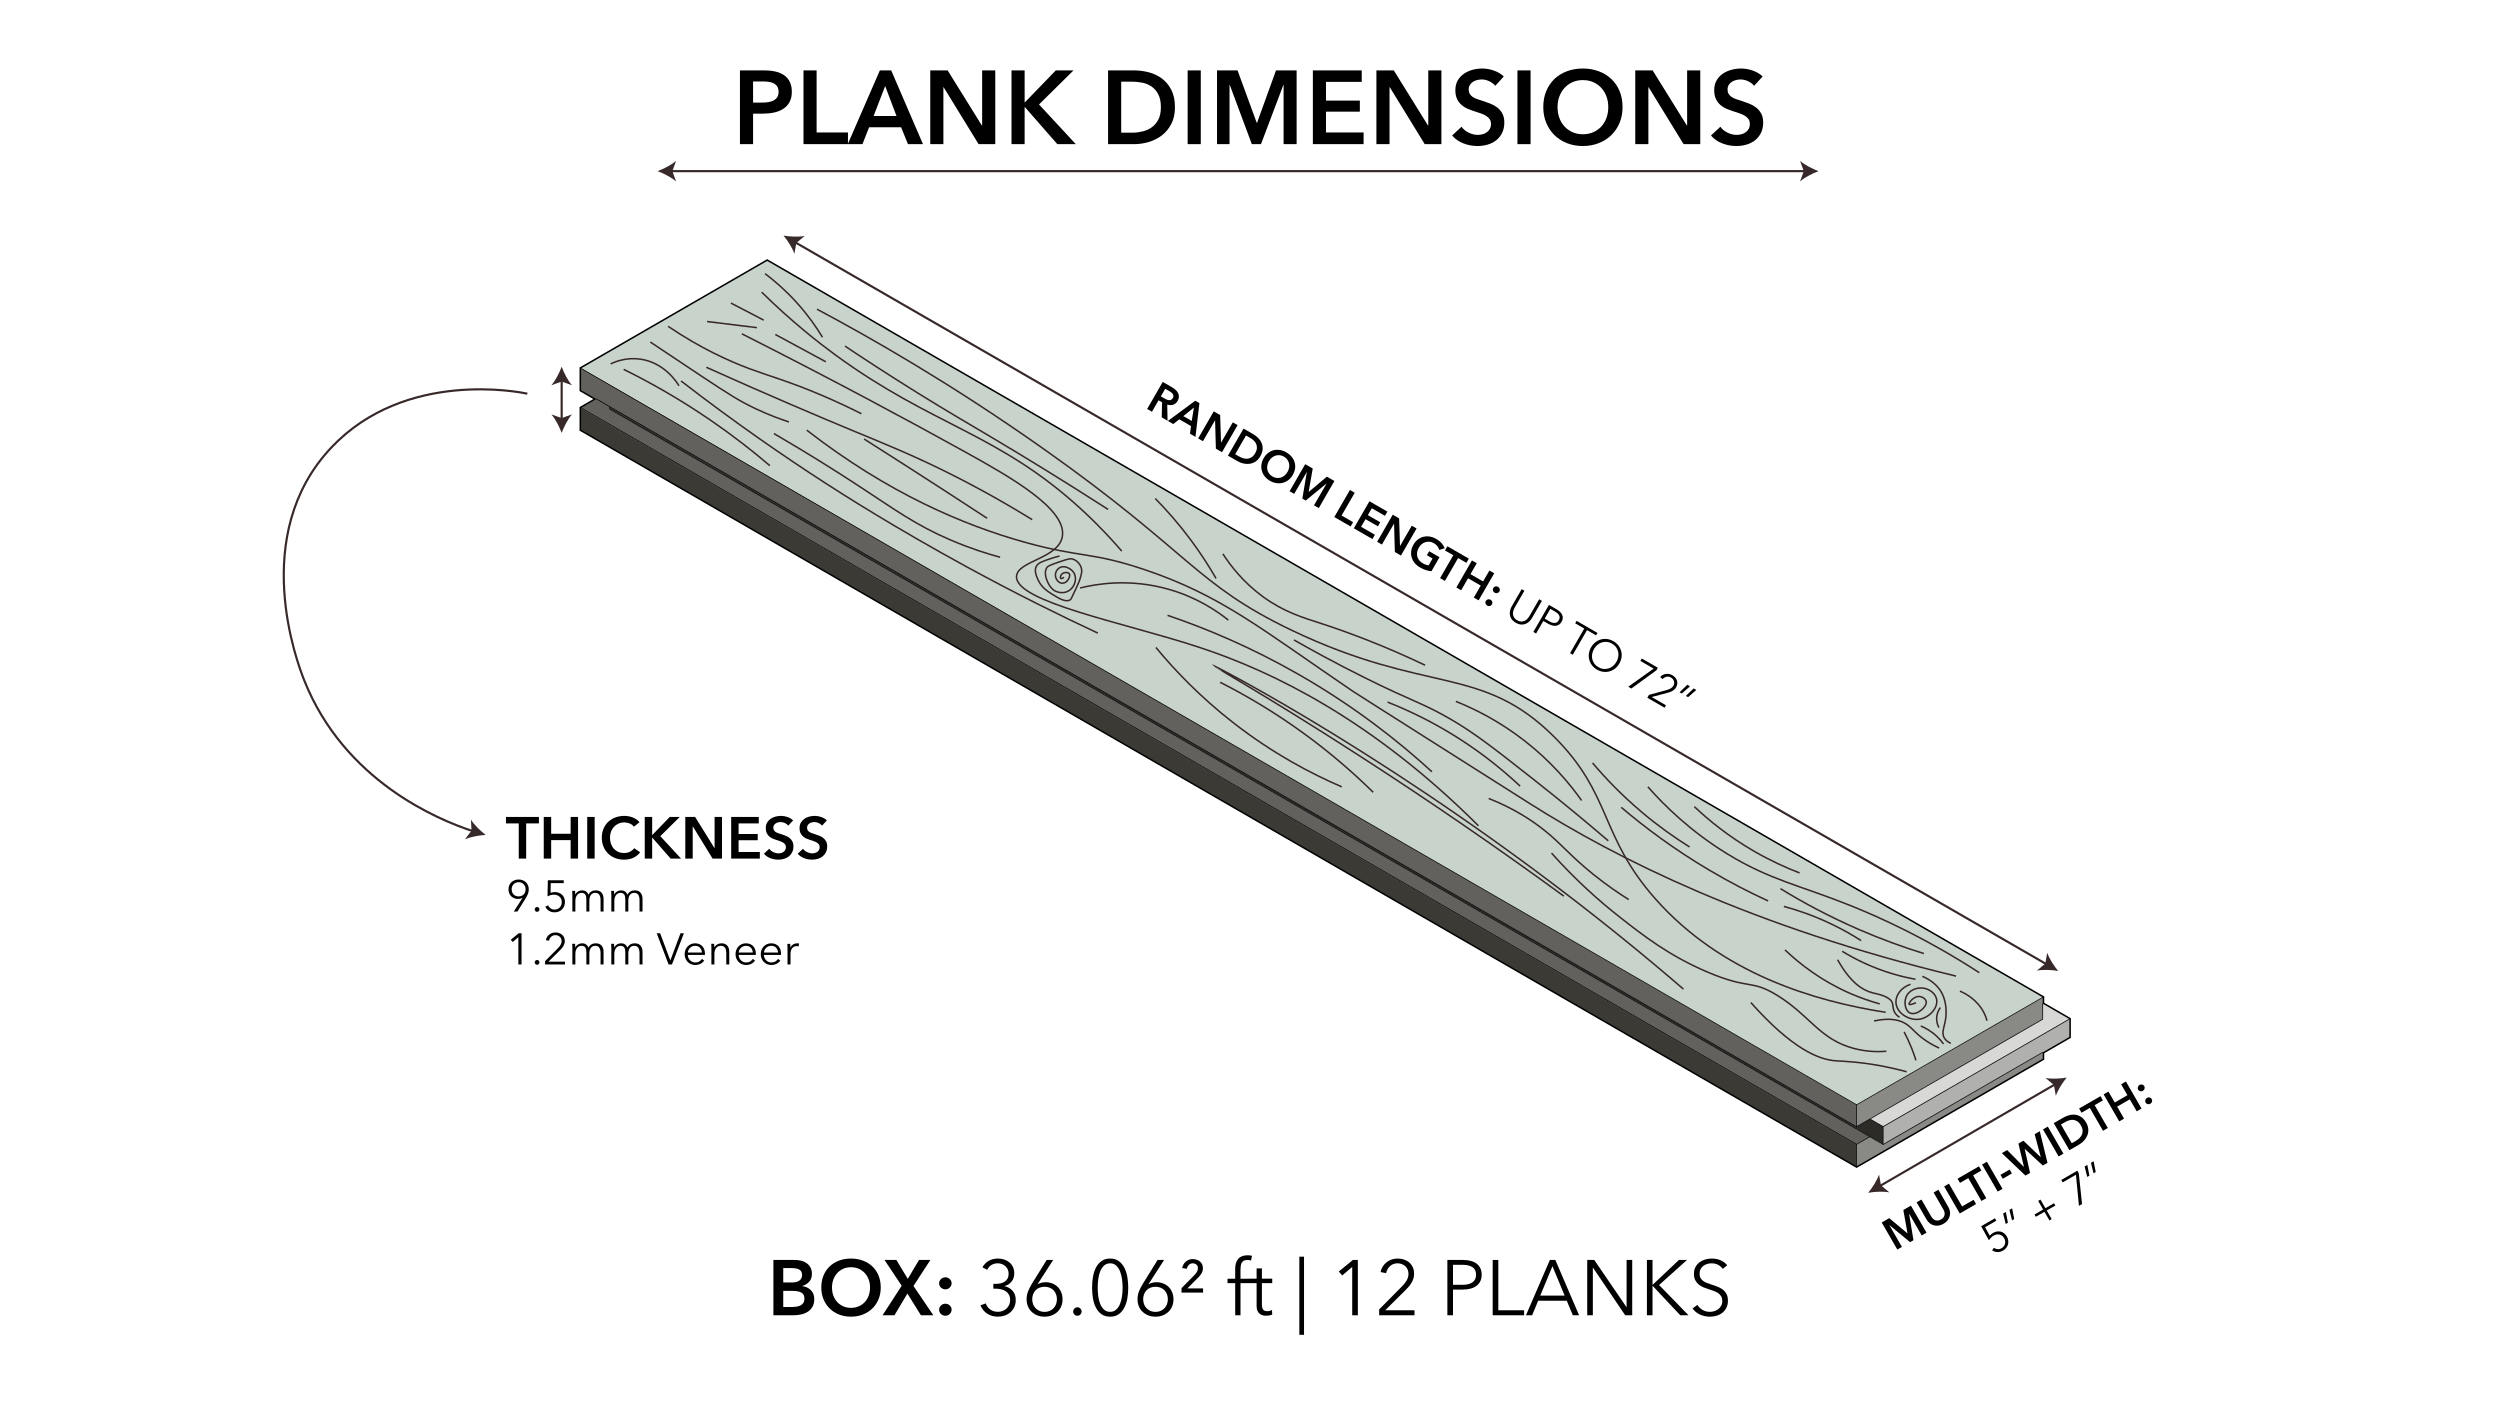 <?xml version="1.0" encoding="utf-8"?>
<!-- Generator: Adobe Illustrator 23.0.6, SVG Export Plug-In . SVG Version: 6.00 Build 0)  -->
<svg version="1.1" id="Layer_1" xmlns="http://www.w3.org/2000/svg" xmlns:xlink="http://www.w3.org/1999/xlink" x="0px" y="0px"
	 viewBox="0 0 1152 648" style="enable-background:new 0 0 1152 648;" xml:space="preserve">
<style type="text/css">
	.st0{fill:none;}
	.st1{fill:none;stroke:#372929;stroke-miterlimit:10;}
	.st2{fill:#372929;}
	.st3{clip-path:url(#SVGID_2_);}
	.st4{clip-path:url(#SVGID_4_);fill:#62615D;}
	.st5{clip-path:url(#SVGID_4_);fill:#2C2B27;}
	.st6{clip-path:url(#SVGID_4_);fill:#C8D4CB;}
	.st7{clip-path:url(#SVGID_4_);fill:#3B3A35;}
	.st8{clip-path:url(#SVGID_4_);fill:#898986;}
	.st9{clip-path:url(#SVGID_4_);fill:#B0B0AE;}
	.st10{clip-path:url(#SVGID_4_);fill:#D8D8D7;}
	
		.st11{clip-path:url(#SVGID_4_);fill:none;stroke:#000000;stroke-width:0.356;stroke-linecap:round;stroke-linejoin:round;stroke-miterlimit:10;}
	.st12{clip-path:url(#SVGID_4_);}
	.st13{clip-path:url(#SVGID_4_);fill:none;stroke:#372929;stroke-width:0.713;stroke-miterlimit:10;}
	.st14{clip-path:url(#SVGID_6_);}
	.st15{clip-path:url(#SVGID_8_);fill:#62615D;}
	.st16{clip-path:url(#SVGID_8_);fill:#2C2B27;}
	.st17{clip-path:url(#SVGID_8_);fill:#C8D4CB;}
	.st18{clip-path:url(#SVGID_8_);fill:#3B3A35;}
	.st19{clip-path:url(#SVGID_8_);fill:#898986;}
	.st20{clip-path:url(#SVGID_8_);fill:#B0B0AE;}
	.st21{clip-path:url(#SVGID_8_);fill:#D8D8D7;}
	
		.st22{clip-path:url(#SVGID_8_);fill:none;stroke:#000000;stroke-width:0.356;stroke-linecap:round;stroke-linejoin:round;stroke-miterlimit:10;}
	.st23{clip-path:url(#SVGID_8_);}
	.st24{clip-path:url(#SVGID_8_);fill:none;stroke:#372929;stroke-width:0.713;stroke-miterlimit:10;}
	.st25{clip-path:url(#SVGID_10_);}
	.st26{clip-path:url(#SVGID_12_);fill:#62615D;}
	.st27{clip-path:url(#SVGID_12_);fill:#2C2B27;}
	.st28{clip-path:url(#SVGID_12_);fill:#C8D4CB;}
	.st29{clip-path:url(#SVGID_12_);fill:#3B3A35;}
	.st30{clip-path:url(#SVGID_12_);fill:#898986;}
	.st31{clip-path:url(#SVGID_12_);fill:#B0B0AE;}
	.st32{clip-path:url(#SVGID_12_);fill:#D8D8D7;}
	
		.st33{clip-path:url(#SVGID_12_);fill:none;stroke:#000000;stroke-width:0.356;stroke-linecap:round;stroke-linejoin:round;stroke-miterlimit:10;}
	.st34{clip-path:url(#SVGID_12_);}
	.st35{clip-path:url(#SVGID_12_);fill:none;stroke:#372929;stroke-width:0.713;stroke-miterlimit:10;}
	.st36{clip-path:url(#SVGID_14_);}
	.st37{clip-path:url(#SVGID_16_);fill:#62615D;}
	.st38{clip-path:url(#SVGID_16_);fill:#2C2B27;}
	.st39{clip-path:url(#SVGID_16_);fill:#C8D4CB;}
	.st40{clip-path:url(#SVGID_16_);fill:#3B3A35;}
	.st41{clip-path:url(#SVGID_16_);fill:#898986;}
	.st42{clip-path:url(#SVGID_16_);fill:#B0B0AE;}
	.st43{clip-path:url(#SVGID_16_);fill:#D8D8D7;}
	
		.st44{clip-path:url(#SVGID_16_);fill:none;stroke:#000000;stroke-width:0.356;stroke-linecap:round;stroke-linejoin:round;stroke-miterlimit:10;}
	.st45{clip-path:url(#SVGID_16_);}
	.st46{clip-path:url(#SVGID_16_);fill:none;stroke:#372929;stroke-width:0.713;stroke-miterlimit:10;}
	.st47{clip-path:url(#SVGID_18_);}
	.st48{clip-path:url(#SVGID_20_);fill:#62615D;}
	.st49{clip-path:url(#SVGID_20_);fill:#2C2B27;}
	.st50{clip-path:url(#SVGID_20_);fill:#C8D4CB;}
	.st51{clip-path:url(#SVGID_20_);fill:#3B3A35;}
	.st52{clip-path:url(#SVGID_20_);fill:#898986;}
	.st53{clip-path:url(#SVGID_20_);fill:#B0B0AE;}
	.st54{clip-path:url(#SVGID_20_);fill:#D8D8D7;}
	
		.st55{clip-path:url(#SVGID_20_);fill:none;stroke:#000000;stroke-width:0.356;stroke-linecap:round;stroke-linejoin:round;stroke-miterlimit:10;}
	.st56{clip-path:url(#SVGID_20_);}
	.st57{clip-path:url(#SVGID_20_);fill:none;stroke:#372929;stroke-width:0.713;stroke-miterlimit:10;}
	.st58{clip-path:url(#SVGID_22_);}
	.st59{clip-path:url(#SVGID_24_);fill:#62615D;}
	.st60{clip-path:url(#SVGID_24_);fill:#2C2B27;}
	.st61{clip-path:url(#SVGID_24_);fill:#C8D4CB;}
	.st62{clip-path:url(#SVGID_24_);fill:#3B3A35;}
	.st63{clip-path:url(#SVGID_24_);fill:#898986;}
	.st64{clip-path:url(#SVGID_24_);fill:#B0B0AE;}
	.st65{clip-path:url(#SVGID_24_);fill:#D8D8D7;}
	
		.st66{clip-path:url(#SVGID_24_);fill:none;stroke:#000000;stroke-width:0.356;stroke-linecap:round;stroke-linejoin:round;stroke-miterlimit:10;}
	.st67{clip-path:url(#SVGID_24_);}
	.st68{clip-path:url(#SVGID_24_);fill:none;stroke:#372929;stroke-width:0.713;stroke-miterlimit:10;}
	.st69{clip-path:url(#SVGID_26_);}
	.st70{clip-path:url(#SVGID_28_);fill:#62615D;}
	.st71{clip-path:url(#SVGID_28_);fill:#2C2B27;}
	.st72{clip-path:url(#SVGID_28_);fill:#C8D4CB;}
	.st73{clip-path:url(#SVGID_28_);fill:#3B3A35;}
	.st74{clip-path:url(#SVGID_28_);fill:#898986;}
	.st75{clip-path:url(#SVGID_28_);fill:#B0B0AE;}
	.st76{clip-path:url(#SVGID_28_);fill:#D8D8D7;}
	
		.st77{clip-path:url(#SVGID_28_);fill:none;stroke:#000000;stroke-width:0.356;stroke-linecap:round;stroke-linejoin:round;stroke-miterlimit:10;}
	.st78{clip-path:url(#SVGID_28_);}
	.st79{clip-path:url(#SVGID_28_);fill:none;stroke:#372929;stroke-width:0.713;stroke-miterlimit:10;}
	.st80{clip-path:url(#SVGID_30_);}
	.st81{clip-path:url(#SVGID_32_);fill:#62615D;}
	.st82{clip-path:url(#SVGID_32_);fill:#2C2B27;}
	.st83{clip-path:url(#SVGID_32_);fill:#C8D4CB;}
	.st84{clip-path:url(#SVGID_32_);fill:#3B3A35;}
	.st85{clip-path:url(#SVGID_32_);fill:#898986;}
	.st86{clip-path:url(#SVGID_32_);fill:#B0B0AE;}
	.st87{clip-path:url(#SVGID_32_);fill:#D8D8D7;}
	
		.st88{clip-path:url(#SVGID_32_);fill:none;stroke:#000000;stroke-width:0.356;stroke-linecap:round;stroke-linejoin:round;stroke-miterlimit:10;}
	.st89{clip-path:url(#SVGID_32_);}
	.st90{clip-path:url(#SVGID_32_);fill:none;stroke:#372929;stroke-width:0.713;stroke-miterlimit:10;}
	.st91{clip-path:url(#SVGID_34_);}
	.st92{clip-path:url(#SVGID_36_);fill:#62615D;}
	.st93{clip-path:url(#SVGID_36_);fill:#2C2B27;}
	.st94{clip-path:url(#SVGID_36_);fill:#C8D4CB;}
	.st95{clip-path:url(#SVGID_36_);fill:#3B3A35;}
	.st96{clip-path:url(#SVGID_36_);fill:#898986;}
	.st97{clip-path:url(#SVGID_36_);fill:#B0B0AE;}
	.st98{clip-path:url(#SVGID_36_);fill:#D8D8D7;}
	
		.st99{clip-path:url(#SVGID_36_);fill:none;stroke:#000000;stroke-width:0.356;stroke-linecap:round;stroke-linejoin:round;stroke-miterlimit:10;}
	.st100{clip-path:url(#SVGID_36_);}
	.st101{clip-path:url(#SVGID_36_);fill:none;stroke:#372929;stroke-width:0.713;stroke-miterlimit:10;}
	.st102{clip-path:url(#SVGID_38_);}
	.st103{clip-path:url(#SVGID_40_);fill:#62615D;}
	.st104{clip-path:url(#SVGID_40_);fill:#2C2B27;}
	.st105{clip-path:url(#SVGID_40_);fill:#C8D4CB;}
	.st106{clip-path:url(#SVGID_40_);fill:#3B3A35;}
	.st107{clip-path:url(#SVGID_40_);fill:#898986;}
	.st108{clip-path:url(#SVGID_40_);fill:#B0B0AE;}
	.st109{clip-path:url(#SVGID_40_);fill:#D8D8D7;}
	
		.st110{clip-path:url(#SVGID_40_);fill:none;stroke:#000000;stroke-width:0.356;stroke-linecap:round;stroke-linejoin:round;stroke-miterlimit:10;}
	.st111{clip-path:url(#SVGID_40_);}
	.st112{clip-path:url(#SVGID_40_);fill:none;stroke:#372929;stroke-width:0.713;stroke-miterlimit:10;}
	.st113{clip-path:url(#SVGID_42_);}
	.st114{clip-path:url(#SVGID_44_);fill:#62615D;}
	.st115{clip-path:url(#SVGID_44_);fill:#2C2B27;}
	.st116{clip-path:url(#SVGID_44_);fill:#C8D4CB;}
	.st117{clip-path:url(#SVGID_44_);fill:#3B3A35;}
	.st118{clip-path:url(#SVGID_44_);fill:#898986;}
	.st119{clip-path:url(#SVGID_44_);fill:#B0B0AE;}
	.st120{clip-path:url(#SVGID_44_);fill:#D8D8D7;}
	
		.st121{clip-path:url(#SVGID_44_);fill:none;stroke:#000000;stroke-width:0.356;stroke-linecap:round;stroke-linejoin:round;stroke-miterlimit:10;}
	.st122{clip-path:url(#SVGID_44_);}
	.st123{clip-path:url(#SVGID_44_);fill:none;stroke:#372929;stroke-width:0.713;stroke-miterlimit:10;}
	.st124{clip-path:url(#SVGID_46_);}
	.st125{clip-path:url(#SVGID_48_);fill:#62615D;}
	.st126{clip-path:url(#SVGID_48_);fill:#2C2B27;}
	.st127{clip-path:url(#SVGID_48_);fill:#C8D4CB;}
	.st128{clip-path:url(#SVGID_48_);fill:#3B3A35;}
	.st129{clip-path:url(#SVGID_48_);fill:#898986;}
	.st130{clip-path:url(#SVGID_48_);fill:#B0B0AE;}
	.st131{clip-path:url(#SVGID_48_);fill:#D8D8D7;}
	
		.st132{clip-path:url(#SVGID_48_);fill:none;stroke:#000000;stroke-width:0.356;stroke-linecap:round;stroke-linejoin:round;stroke-miterlimit:10;}
	.st133{clip-path:url(#SVGID_48_);}
	.st134{clip-path:url(#SVGID_48_);fill:none;stroke:#372929;stroke-width:0.713;stroke-miterlimit:10;}
	.st135{clip-path:url(#SVGID_50_);}
	.st136{clip-path:url(#SVGID_52_);fill:#62615D;}
	.st137{clip-path:url(#SVGID_52_);fill:#2C2B27;}
	.st138{clip-path:url(#SVGID_52_);fill:#C8D4CB;}
	.st139{clip-path:url(#SVGID_52_);fill:#3B3A35;}
	.st140{clip-path:url(#SVGID_52_);fill:#898986;}
	.st141{clip-path:url(#SVGID_52_);fill:#B0B0AE;}
	.st142{clip-path:url(#SVGID_52_);fill:#D8D8D7;}
	
		.st143{clip-path:url(#SVGID_52_);fill:none;stroke:#000000;stroke-width:0.356;stroke-linecap:round;stroke-linejoin:round;stroke-miterlimit:10;}
	.st144{clip-path:url(#SVGID_52_);}
	.st145{clip-path:url(#SVGID_52_);fill:none;stroke:#372929;stroke-width:0.713;stroke-miterlimit:10;}
	.st146{clip-path:url(#SVGID_54_);}
	.st147{clip-path:url(#SVGID_56_);fill:#62615D;}
	.st148{clip-path:url(#SVGID_56_);fill:#2C2B27;}
	.st149{clip-path:url(#SVGID_56_);fill:#C8D4CB;}
	.st150{clip-path:url(#SVGID_56_);fill:#3B3A35;}
	.st151{clip-path:url(#SVGID_56_);fill:#898986;}
	.st152{clip-path:url(#SVGID_56_);fill:#B0B0AE;}
	.st153{clip-path:url(#SVGID_56_);fill:#D8D8D7;}
	
		.st154{clip-path:url(#SVGID_56_);fill:none;stroke:#000000;stroke-width:0.356;stroke-linecap:round;stroke-linejoin:round;stroke-miterlimit:10;}
	.st155{clip-path:url(#SVGID_56_);}
	.st156{clip-path:url(#SVGID_56_);fill:none;stroke:#372929;stroke-width:0.713;stroke-miterlimit:10;}
	.st157{clip-path:url(#SVGID_58_);}
	.st158{clip-path:url(#SVGID_60_);fill:#62615D;}
	.st159{clip-path:url(#SVGID_60_);fill:#2C2B27;}
	.st160{clip-path:url(#SVGID_60_);fill:#C8D4CB;}
	.st161{clip-path:url(#SVGID_60_);fill:#3B3A35;}
	.st162{clip-path:url(#SVGID_60_);fill:#898986;}
	.st163{clip-path:url(#SVGID_60_);fill:#B0B0AE;}
	.st164{clip-path:url(#SVGID_60_);fill:#D8D8D7;}
	
		.st165{clip-path:url(#SVGID_60_);fill:none;stroke:#000000;stroke-width:0.356;stroke-linecap:round;stroke-linejoin:round;stroke-miterlimit:10;}
	.st166{clip-path:url(#SVGID_60_);}
	.st167{clip-path:url(#SVGID_60_);fill:none;stroke:#372929;stroke-width:0.713;stroke-miterlimit:10;}
	.st168{clip-path:url(#SVGID_62_);}
	.st169{clip-path:url(#SVGID_64_);fill:#62615D;}
	.st170{clip-path:url(#SVGID_64_);fill:#2C2B27;}
	.st171{clip-path:url(#SVGID_64_);fill:#C8D4CB;}
	.st172{clip-path:url(#SVGID_64_);fill:#3B3A35;}
	.st173{clip-path:url(#SVGID_64_);fill:#898986;}
	.st174{clip-path:url(#SVGID_64_);fill:#B0B0AE;}
	.st175{clip-path:url(#SVGID_64_);fill:#D8D8D7;}
	
		.st176{clip-path:url(#SVGID_64_);fill:none;stroke:#000000;stroke-width:0.356;stroke-linecap:round;stroke-linejoin:round;stroke-miterlimit:10;}
	.st177{clip-path:url(#SVGID_64_);}
	.st178{clip-path:url(#SVGID_64_);fill:none;stroke:#372929;stroke-width:0.713;stroke-miterlimit:10;}
	.st179{clip-path:url(#SVGID_66_);}
	.st180{clip-path:url(#SVGID_68_);fill:#62615D;}
	.st181{clip-path:url(#SVGID_68_);fill:#2C2B27;}
	.st182{clip-path:url(#SVGID_68_);fill:#C8D4CB;}
	.st183{clip-path:url(#SVGID_68_);fill:#3B3A35;}
	.st184{clip-path:url(#SVGID_68_);fill:#898986;}
	.st185{clip-path:url(#SVGID_68_);fill:#B0B0AE;}
	.st186{clip-path:url(#SVGID_68_);fill:#D8D8D7;}
	
		.st187{clip-path:url(#SVGID_68_);fill:none;stroke:#000000;stroke-width:0.356;stroke-linecap:round;stroke-linejoin:round;stroke-miterlimit:10;}
	.st188{clip-path:url(#SVGID_68_);}
	.st189{clip-path:url(#SVGID_68_);fill:none;stroke:#372929;stroke-width:0.713;stroke-miterlimit:10;}
	.st190{clip-path:url(#SVGID_70_);}
	.st191{clip-path:url(#SVGID_72_);fill:#62615D;}
	.st192{clip-path:url(#SVGID_72_);fill:#2C2B27;}
	.st193{clip-path:url(#SVGID_72_);fill:#C8D4CB;}
	.st194{clip-path:url(#SVGID_72_);fill:#3B3A35;}
	.st195{clip-path:url(#SVGID_72_);fill:#898986;}
	.st196{clip-path:url(#SVGID_72_);fill:#B0B0AE;}
	.st197{clip-path:url(#SVGID_72_);fill:#D8D8D7;}
	
		.st198{clip-path:url(#SVGID_72_);fill:none;stroke:#000000;stroke-width:0.356;stroke-linecap:round;stroke-linejoin:round;stroke-miterlimit:10;}
	.st199{clip-path:url(#SVGID_72_);}
	.st200{clip-path:url(#SVGID_72_);fill:none;stroke:#372929;stroke-width:0.713;stroke-miterlimit:10;}
	.st201{clip-path:url(#SVGID_74_);}
	.st202{clip-path:url(#SVGID_76_);fill:#62615D;}
	.st203{clip-path:url(#SVGID_76_);fill:#2C2B27;}
	.st204{clip-path:url(#SVGID_76_);fill:#C8D4CB;}
	.st205{clip-path:url(#SVGID_76_);fill:#3B3A35;}
	.st206{clip-path:url(#SVGID_76_);fill:#898986;}
	.st207{clip-path:url(#SVGID_76_);fill:#B0B0AE;}
	.st208{clip-path:url(#SVGID_76_);fill:#D8D8D7;}
	
		.st209{clip-path:url(#SVGID_76_);fill:none;stroke:#000000;stroke-width:0.356;stroke-linecap:round;stroke-linejoin:round;stroke-miterlimit:10;}
	.st210{clip-path:url(#SVGID_76_);}
	.st211{clip-path:url(#SVGID_76_);fill:none;stroke:#372929;stroke-width:0.713;stroke-miterlimit:10;}
	.st212{clip-path:url(#SVGID_78_);}
	.st213{clip-path:url(#SVGID_80_);fill:#62615D;}
	.st214{clip-path:url(#SVGID_80_);fill:#2C2B27;}
	.st215{clip-path:url(#SVGID_80_);fill:#C8D4CB;}
	.st216{clip-path:url(#SVGID_80_);fill:#3B3A35;}
	.st217{clip-path:url(#SVGID_80_);fill:#898986;}
	.st218{clip-path:url(#SVGID_80_);fill:#B0B0AE;}
	.st219{clip-path:url(#SVGID_80_);fill:#D8D8D7;}
	
		.st220{clip-path:url(#SVGID_80_);fill:none;stroke:#000000;stroke-width:0.356;stroke-linecap:round;stroke-linejoin:round;stroke-miterlimit:10;}
	.st221{clip-path:url(#SVGID_80_);}
	.st222{clip-path:url(#SVGID_80_);fill:none;stroke:#372929;stroke-width:0.713;stroke-miterlimit:10;}
	.st223{clip-path:url(#SVGID_82_);}
	.st224{clip-path:url(#SVGID_84_);fill:#62615D;}
	.st225{clip-path:url(#SVGID_84_);fill:#2C2B27;}
	.st226{clip-path:url(#SVGID_84_);fill:#C8D4CB;}
	.st227{clip-path:url(#SVGID_84_);fill:#3B3A35;}
	.st228{clip-path:url(#SVGID_84_);fill:#898986;}
	.st229{clip-path:url(#SVGID_84_);fill:#B0B0AE;}
	.st230{clip-path:url(#SVGID_84_);fill:#D8D8D7;}
	
		.st231{clip-path:url(#SVGID_84_);fill:none;stroke:#000000;stroke-width:0.356;stroke-linecap:round;stroke-linejoin:round;stroke-miterlimit:10;}
	.st232{clip-path:url(#SVGID_84_);}
	.st233{clip-path:url(#SVGID_84_);fill:none;stroke:#372929;stroke-width:0.713;stroke-miterlimit:10;}
	.st234{clip-path:url(#SVGID_86_);}
	.st235{clip-path:url(#SVGID_88_);fill:#62615D;}
	.st236{clip-path:url(#SVGID_88_);fill:#2C2B27;}
	.st237{clip-path:url(#SVGID_88_);fill:#C8D4CB;}
	.st238{clip-path:url(#SVGID_88_);fill:#3B3A35;}
	.st239{clip-path:url(#SVGID_88_);fill:#898986;}
	.st240{clip-path:url(#SVGID_88_);fill:#B0B0AE;}
	.st241{clip-path:url(#SVGID_88_);fill:#D8D8D7;}
	
		.st242{clip-path:url(#SVGID_88_);fill:none;stroke:#000000;stroke-width:0.356;stroke-linecap:round;stroke-linejoin:round;stroke-miterlimit:10;}
	.st243{clip-path:url(#SVGID_88_);}
	.st244{clip-path:url(#SVGID_88_);fill:none;stroke:#372929;stroke-width:0.713;stroke-miterlimit:10;}
	.st245{clip-path:url(#SVGID_90_);}
	.st246{clip-path:url(#SVGID_92_);fill:#62615D;}
	.st247{clip-path:url(#SVGID_92_);fill:#2C2B27;}
	.st248{clip-path:url(#SVGID_92_);fill:#C8D4CB;}
	.st249{clip-path:url(#SVGID_92_);fill:#3B3A35;}
	.st250{clip-path:url(#SVGID_92_);fill:#898986;}
	.st251{clip-path:url(#SVGID_92_);fill:#B0B0AE;}
	.st252{clip-path:url(#SVGID_92_);fill:#D8D8D7;}
	
		.st253{clip-path:url(#SVGID_92_);fill:none;stroke:#000000;stroke-width:0.356;stroke-linecap:round;stroke-linejoin:round;stroke-miterlimit:10;}
	.st254{clip-path:url(#SVGID_92_);}
	.st255{clip-path:url(#SVGID_92_);fill:none;stroke:#372929;stroke-width:0.713;stroke-miterlimit:10;}
	.st256{clip-path:url(#SVGID_94_);}
	.st257{clip-path:url(#SVGID_96_);fill:#62615D;}
	.st258{clip-path:url(#SVGID_96_);fill:#2C2B27;}
	.st259{clip-path:url(#SVGID_96_);fill:#C8D4CB;}
	.st260{clip-path:url(#SVGID_96_);fill:#3B3A35;}
	.st261{clip-path:url(#SVGID_96_);fill:#898986;}
	.st262{clip-path:url(#SVGID_96_);fill:#B0B0AE;}
	.st263{clip-path:url(#SVGID_96_);fill:#D8D8D7;}
	
		.st264{clip-path:url(#SVGID_96_);fill:none;stroke:#000000;stroke-width:0.356;stroke-linecap:round;stroke-linejoin:round;stroke-miterlimit:10;}
	.st265{clip-path:url(#SVGID_96_);}
	.st266{clip-path:url(#SVGID_96_);fill:none;stroke:#372929;stroke-width:0.713;stroke-miterlimit:10;}
</style>
<g>
	<g>
		<rect x="51.902" y="30.138" class="st0" width="1048.196" height="39.724"/>
		<path d="M340.971,32.441h11.088c1.951,0,3.711,0.177,5.279,0.528c1.568,0.353,2.912,0.929,4.032,1.728
			c1.12,0.801,1.983,1.824,2.592,3.072c0.607,1.248,0.912,2.753,0.912,4.512c0,1.889-0.353,3.473-1.056,4.752
			c-0.705,1.28-1.656,2.313-2.856,3.097s-2.601,1.352-4.2,1.704s-3.296,0.527-5.088,0.527h-4.656v14.064h-6.047V32.441z
			 M351.242,47.273c0.991,0,1.936-0.072,2.832-0.216c0.896-0.145,1.695-0.399,2.4-0.769c0.703-0.367,1.264-0.871,1.68-1.512
			c0.415-0.64,0.623-1.472,0.623-2.496c0-0.991-0.208-1.8-0.623-2.424c-0.416-0.624-0.969-1.111-1.656-1.464
			c-0.688-0.352-1.473-0.584-2.352-0.696c-0.881-0.111-1.785-0.168-2.713-0.168h-4.416v9.744H351.242z"/>
		<path d="M370.25,32.441h6.047V61.05h14.449v5.376H370.25V32.441z"/>
		<path d="M405.433,32.441h5.231l14.641,33.984h-6.912l-3.168-7.776h-14.736l-3.072,7.776h-6.768L405.433,32.441z M413.113,53.466
			l-5.232-13.824l-5.328,13.824H413.113z"/>
		<path d="M428.664,32.441h8.016l15.793,25.44h0.096v-25.44h6.048v33.984h-7.68L434.809,40.17h-0.096v26.256h-6.049V32.441z"/>
		<path d="M466.104,32.441h6.048V47.13h0.145l14.207-14.688h8.16l-15.888,15.696l16.944,18.288h-8.496l-14.928-17.04h-0.145v17.04
			h-6.048V32.441z"/>
		<path d="M510.601,32.441h12.048c2.208,0,4.432,0.288,6.672,0.864s4.256,1.528,6.049,2.855c1.791,1.329,3.246,3.072,4.367,5.232
			c1.119,2.16,1.68,4.841,1.68,8.04c0,2.976-0.561,5.536-1.68,7.68c-1.121,2.145-2.576,3.904-4.367,5.28
			c-1.793,1.376-3.809,2.393-6.049,3.048c-2.24,0.656-4.464,0.984-6.672,0.984h-12.048V32.441z M521.688,61.146
			c1.567,0,3.136-0.184,4.704-0.552c1.567-0.368,2.983-0.992,4.248-1.872c1.264-0.88,2.295-2.071,3.096-3.576
			c0.8-1.504,1.2-3.408,1.2-5.712c0-2.432-0.4-4.416-1.2-5.952c-0.801-1.536-1.832-2.736-3.096-3.6
			c-1.265-0.864-2.681-1.456-4.248-1.776c-1.568-0.319-3.137-0.479-4.704-0.479h-5.04v23.52H521.688z"/>
		<path d="M547.271,32.441h6.049v33.984h-6.049V32.441z"/>
		<path d="M560.809,32.441h9.455l8.832,24.145h0.145l8.736-24.145h9.504v33.984h-6V39.113h-0.097l-10.319,27.313h-4.225
			l-10.176-27.313h-0.096v27.313h-5.76V32.441z"/>
		<path d="M604.969,32.441h22.512v5.28h-16.465v8.64h15.601v5.088h-15.601v9.601h17.328v5.376h-23.375V32.441z"/>
		<path d="M634.248,32.441h8.016l15.791,25.44h0.097v-25.44h6.048v33.984h-7.68L640.392,40.17h-0.097v26.256h-6.047V32.441z"/>
		<path d="M689.016,39.546c-0.641-0.832-1.545-1.528-2.713-2.088s-2.344-0.841-3.527-0.841c-0.704,0-1.408,0.089-2.111,0.265
			c-0.705,0.176-1.345,0.448-1.921,0.815c-0.575,0.368-1.048,0.849-1.416,1.44c-0.368,0.593-0.552,1.304-0.552,2.136
			c0,0.769,0.16,1.425,0.48,1.968c0.318,0.545,0.76,1.009,1.319,1.393s1.239,0.72,2.04,1.008c0.8,0.288,1.68,0.576,2.641,0.864
			c1.087,0.353,2.215,0.752,3.383,1.199c1.168,0.449,2.24,1.041,3.217,1.776c0.976,0.736,1.775,1.664,2.4,2.784
			c0.623,1.12,0.936,2.513,0.936,4.176c0,1.824-0.336,3.416-1.008,4.776s-1.568,2.488-2.688,3.384
			c-1.12,0.896-2.433,1.568-3.936,2.016c-1.505,0.448-3.089,0.672-4.753,0.672c-2.207,0-4.367-0.407-6.479-1.224
			c-2.112-0.815-3.84-2.023-5.184-3.624l4.319-4.032c0.832,1.152,1.944,2.064,3.336,2.736c1.393,0.672,2.761,1.008,4.104,1.008
			c0.704,0,1.423-0.088,2.16-0.264c0.735-0.176,1.399-0.472,1.991-0.888s1.072-0.937,1.44-1.561s0.552-1.399,0.552-2.328
			c0-0.896-0.208-1.64-0.623-2.231c-0.416-0.592-0.977-1.104-1.681-1.536c-0.704-0.433-1.536-0.808-2.495-1.128
			c-0.961-0.319-1.969-0.655-3.025-1.008c-1.023-0.32-2.047-0.704-3.071-1.152s-1.944-1.04-2.76-1.776
			c-0.816-0.735-1.481-1.64-1.992-2.712c-0.513-1.071-0.769-2.407-0.769-4.008c0-1.728,0.36-3.216,1.08-4.464
			c0.721-1.248,1.664-2.28,2.832-3.096c1.168-0.816,2.496-1.424,3.984-1.824s3-0.601,4.536-0.601c1.728,0,3.479,0.305,5.256,0.912
			c1.776,0.608,3.319,1.521,4.632,2.736L689.016,39.546z"/>
		<path d="M699.238,32.441h6.049v33.984h-6.049V32.441z"/>
		<path d="M711.143,49.338c0-2.72,0.456-5.176,1.368-7.368c0.912-2.191,2.176-4.057,3.792-5.592c1.615-1.536,3.535-2.72,5.76-3.553
			c2.225-0.831,4.648-1.248,7.272-1.248c2.655,0,5.104,0.417,7.344,1.248c2.239,0.833,4.177,2.017,5.808,3.553
			c1.633,1.535,2.904,3.4,3.816,5.592c0.912,2.192,1.368,4.648,1.368,7.368c0,2.656-0.456,5.08-1.368,7.271
			c-0.912,2.192-2.184,4.08-3.816,5.664c-1.631,1.584-3.568,2.816-5.808,3.696c-2.24,0.88-4.688,1.319-7.344,1.319
			c-2.624,0-5.048-0.439-7.272-1.319s-4.145-2.112-5.76-3.696c-1.616-1.584-2.88-3.472-3.792-5.664
			C711.599,54.418,711.143,51.994,711.143,49.338z M717.719,49.338c0,1.823,0.279,3.496,0.84,5.016c0.56,1.521,1.359,2.84,2.4,3.96
			c1.039,1.12,2.271,1.992,3.695,2.616s3,0.936,4.729,0.936s3.313-0.312,4.752-0.936s2.68-1.496,3.721-2.616
			c1.039-1.12,1.839-2.439,2.399-3.96c0.56-1.52,0.84-3.192,0.84-5.016c0-1.76-0.28-3.392-0.84-4.896
			c-0.561-1.504-1.353-2.815-2.376-3.936c-1.024-1.12-2.256-2-3.696-2.641c-1.44-0.64-3.04-0.96-4.8-0.96s-3.353,0.32-4.775,0.96
			c-1.425,0.641-2.648,1.521-3.673,2.641s-1.816,2.432-2.376,3.936C717.998,45.946,717.719,47.578,717.719,49.338z"/>
		<path d="M753.527,32.441h8.016l15.791,25.44h0.097v-25.44h6.048v33.984h-7.68L759.671,40.17h-0.097v26.256h-6.047V32.441z"/>
		<path d="M808.295,39.546c-0.641-0.832-1.545-1.528-2.713-2.088s-2.344-0.841-3.527-0.841c-0.704,0-1.408,0.089-2.111,0.265
			c-0.705,0.176-1.345,0.448-1.921,0.815c-0.575,0.368-1.048,0.849-1.416,1.44c-0.368,0.593-0.552,1.304-0.552,2.136
			c0,0.769,0.16,1.425,0.48,1.968c0.318,0.545,0.76,1.009,1.319,1.393s1.239,0.72,2.04,1.008c0.8,0.288,1.68,0.576,2.641,0.864
			c1.087,0.353,2.215,0.752,3.383,1.199c1.168,0.449,2.24,1.041,3.217,1.776c0.976,0.736,1.775,1.664,2.4,2.784
			c0.623,1.12,0.936,2.513,0.936,4.176c0,1.824-0.336,3.416-1.008,4.776s-1.568,2.488-2.688,3.384
			c-1.12,0.896-2.433,1.568-3.936,2.016c-1.505,0.448-3.089,0.672-4.753,0.672c-2.207,0-4.367-0.407-6.479-1.224
			c-2.112-0.815-3.84-2.023-5.184-3.624l4.319-4.032c0.832,1.152,1.944,2.064,3.336,2.736c1.393,0.672,2.761,1.008,4.104,1.008
			c0.704,0,1.423-0.088,2.16-0.264c0.735-0.176,1.399-0.472,1.991-0.888s1.072-0.937,1.44-1.561s0.552-1.399,0.552-2.328
			c0-0.896-0.208-1.64-0.623-2.231c-0.416-0.592-0.977-1.104-1.681-1.536c-0.704-0.433-1.536-0.808-2.495-1.128
			c-0.961-0.319-1.969-0.655-3.025-1.008c-1.023-0.32-2.047-0.704-3.071-1.152s-1.944-1.04-2.76-1.776
			c-0.816-0.735-1.481-1.64-1.992-2.712c-0.513-1.071-0.769-2.407-0.769-4.008c0-1.728,0.36-3.216,1.08-4.464
			c0.721-1.248,1.664-2.28,2.832-3.096c1.168-0.816,2.496-1.424,3.984-1.824s3-0.601,4.536-0.601c1.728,0,3.479,0.305,5.256,0.912
			c1.776,0.608,3.319,1.521,4.632,2.736L808.295,39.546z"/>
	</g>
	<g>
		<g>
			<line class="st1" x1="309.035" y1="78.862" x2="831.965" y2="78.862"/>
			<g>
				<path class="st2" d="M303,78.862c2.84,1.054,6.363,2.852,8.547,4.756l-1.72-4.756l1.72-4.755
					C309.363,76.011,305.84,77.809,303,78.862z"/>
			</g>
			<g>
				<path class="st2" d="M838,78.862c-2.84,1.054-6.363,2.852-8.547,4.756l1.72-4.756l-1.72-4.755
					C831.637,76.011,835.16,77.809,838,78.862z"/>
			</g>
		</g>
	</g>
	<g>
		<g>
			<defs>
				<rect id="SVGID_81_" x="200.08" y="97.862" width="821.162" height="461.904"/>
			</defs>
			<clipPath id="SVGID_2_">
				<use xlink:href="#SVGID_81_"  style="overflow:visible;"/>
			</clipPath>
			<g class="st3">
				<defs>
					<rect id="SVGID_83_" x="200.08" y="97.862" width="821.162" height="461.904"/>
				</defs>
				<clipPath id="SVGID_4_">
					<use xlink:href="#SVGID_83_"  style="overflow:visible;"/>
				</clipPath>
				<path class="st4" d="M274.582,183.943c-2.404,1.299-4.807,2.598-7.209,3.896L855.471,527.37l6.072-3.506
					C667.967,412.117,474.391,300.369,280.815,188.622c-0.014-0.393-0.026-0.788-0.039-1.18
					C278.711,186.275,276.647,185.11,274.582,183.943"/>
				<path class="st5" d="M867.755,527.323v-8.185l-6.103-3.524l-6.121,3.543c-191.54-110.586-383.08-221.171-574.62-331.757
					c-0.012,0.365-0.025,0.73-0.037,1.095L867.755,527.323z"/>
				<polygon class="st6" points="941.613,459.276 353.646,119.894 267.571,169.288 855.53,509.096 				"/>
				<polygon class="st7" points="855.531,537.769 267.373,198.216 267.452,187.977 855.531,527.483 				"/>
				<polygon class="st4" points="855.531,509.208 855.531,519.009 267.373,179.914 267.373,169.406 				"/>
				<polygon class="st8" points="855.642,509.196 941.456,459.589 941.278,469.601 855.631,518.978 				"/>
				<polygon class="st8" points="855.649,527.37 855.642,537.736 941.613,488.096 941.554,484.928 867.669,527.454 861.602,523.912 
									"/>
				<polygon class="st9" points="867.885,519.063 953.853,469.45 953.853,477.991 940.039,485.679 867.876,527.188 				"/>
				<polygon class="st10" points="861.828,515.577 941.386,469.657 941.431,462.263 953.597,469.421 867.755,519.035 				"/>
				<line class="st11" x1="953.556" y1="469.601" x2="867.755" y2="519.138"/>
				<line class="st11" x1="855.531" y1="509.095" x2="941.278" y2="459.589"/>
				<line class="st11" x1="855.531" y1="527.323" x2="855.531" y2="537.384"/>
				<path class="st12" d="M353.514,120.243l587.763,339.345v2.923l12.278,7.089v8.232l-12.278,7.088v2.957l-85.747,49.506
					L267.767,198.039v-10.061l7.072-4.083l-7.072-4.083v-10.062L353.514,120.243z M353.514,119.42l-0.356,0.206l-85.747,49.506
					l-0.356,0.205v0.411v10.062v0.411l0.356,0.206l6.003,3.466l-6.003,3.466l-0.356,0.206v0.411v10.061v0.412l0.356,0.205
					l587.763,339.346l0.356,0.205l0.356-0.205l85.747-49.506l0.356-0.205v-0.412v-2.545l11.922-6.882l0.356-0.206v-0.411v-8.232
					v-0.412l-0.356-0.205l-11.922-6.883v-2.512v-0.411l-0.356-0.206L353.871,119.626L353.514,119.42z"/>
				<polyline class="st11" points="267.767,187.977 855.531,527.323 861.602,523.818 				"/>
				<polyline class="st11" points="941.278,484.922 867.755,527.37 280.911,188.555 280.911,187.399 				"/>
				<polyline class="st11" points="274.839,183.894 855.531,519.156 855.531,509.095 267.767,169.749 				"/>
				<polyline class="st11" points="941.278,462.512 941.278,469.651 855.531,519.157 861.652,515.614 867.755,519.138 
					867.755,527.37 				"/>
				<path class="st13" d="M341.839,153.82c41.973,21.211,76.702,39.928,102.96,54.471c20.815,11.53,47.083,26.405,44.711,39.043
					c-1.9,10.123-20.729,11.091-21.096,18.262c-0.608,11.861,50.277,21.476,84.383,32.746
					c33.815,11.173,79.565,33.368,128.464,82.179"/>
				<path class="st13" d="M371.751,198.216c37.466,29.075,72.261,43.777,100.441,51.638c25.761,7.186,30.556,4.349,55.101,12.594
					c35.583,11.953,53.951,27.47,96.033,56.046c0,0,2.658,1.805,81.865,51.953c39.849,25.23,101.818,56.53,196.159,79.346"/>
				<path class="st13" d="M868.919,466.479c-32.676-5.102-75.498-17.678-106.108-52.267c-25.837-29.194-19.902-48.002-46.6-74.623
					c-33.598-33.5-58.685-19.359-120.908-49.118c-44.564-21.315-46.352-35.578-114.61-83.754
					c-43.097-30.418-80.361-51.535-104.22-64.232"/>
				<path class="st13" d="M537.998,283.543c17.428,5.915,38.094,14.484,60.139,27.078c26.058,14.888,46.489,31.087,61.713,45.026"/>
				<path class="st13" d="M720.619,412.952c-29.447-21.502-60.92-43.235-94.459-64.862c-41.625-26.841-67.468-41.415-67.38-41.562
					c0.16-0.267,87.785,44.663,185.139,122.797c13.343,10.709,24.231,19.925,31.802,26.448"/>
				<path class="st13" d="M497.696,270.949c7.336-1.823,22.761-4.575,40.932,0.629c12.793,3.664,21.98,9.849,27.393,14.169"/>
				<path class="st13" d="M325.466,169.249c28.577,12.85,51.675,22.638,67.695,29.282c15.291,6.342,27.616,11.263,44.711,19.836
					c16.298,8.173,29.227,15.802,37.783,21.096"/>
				<path class="st13" d="M350.97,134.613c13.898,13.665,26.131,23.204,34.006,28.967c44.822,32.807,75.061,35.984,113.35,71.159
					c8.693,7.987,15.047,15.092,18.577,19.207"/>
				<path class="st13" d="M313.816,175.545c24.733,19.113,47.437,34.755,66.751,47.23c7.468,4.824,31.646,20.294,64.861,38.413
					c22.808,12.442,43.314,22.553,60.454,30.542"/>
				<path class="st13" d="M532.646,298.342c8.573,10.399,20.24,22.672,35.579,34.635c18.409,14.357,36.147,23.618,50.063,29.597"/>
				<path class="st13" d="M562.243,314.4c11.719,5.932,25.074,13.72,39.043,23.929c12.464,9.11,22.906,18.312,31.486,26.763"/>
				<path class="st13" d="M670.87,323.216c8.495,3.391,19.927,8.994,31.802,18.262c12.33,9.625,20.741,19.773,26.133,27.393"/>
				<path class="st13" d="M596.248,294.879c7.313,4.181,18.476,10.369,32.431,17.317c23.018,11.463,26.823,11.646,40.303,19.522
					c10.812,6.318,20.159,13.638,38.413,28.023c13.716,10.808,25.111,20.344,33.69,27.708"/>
				<path class="st13" d="M639.384,323.531c9.467,3.73,20.756,9.049,32.745,16.688c11.674,7.438,21.062,15.197,28.337,22.04"/>
				<path class="st13" d="M563.502,255.206c3.608,5.592,9.482,13.222,18.577,19.836c9.719,7.068,18.431,9.568,26.763,12.28
					c11.697,3.806,28.011,9.776,47.86,19.207"/>
				<path class="st13" d="M880.359,453.57c-4.032,1.332-6.723,4.688-6.717,8.081c0.01,5.068,6.037,8.835,11.02,7.976
					c4.474-0.771,8.698-5.375,7.661-9.445c-0.666-2.62-3.357-4.411-5.877-4.828c-3.05-0.505-6.773,0.852-8.081,3.988
					c-1.111,2.664-0.412,6.447,1.784,7.452c2.962,1.356,7.852-2.709,7.452-5.248c-0.19-1.203-1.572-2.091-2.729-2.309
					c-2.934-0.554-5.503,2.987-5.143,3.568c0.143,0.231,0.872,0.192,3.149-0.735"/>
				<path class="st13" d="M822.529,437.721c6.758,6.442,16.646,14.209,30.017,20.046c4.809,2.099,9.406,3.66,13.644,4.828"/>
				<path class="st13" d="M806.786,461.966c18.925,21.286,31.309,26.371,39.253,26.868c2.439,0.153,12.511,0.376,25.819,3.358
					c2.882,0.647,5.22,1.266,6.717,1.68"/>
				<path class="st13" d="M877.421,475.505c1.217,2.306,2.436,4.896,3.568,7.767c0.733,1.858,1.357,3.649,1.889,5.353"/>
				<path class="st13" d="M903.134,456.718c2.518,1.081,7.823,3.814,10.915,9.656c0.738,1.393,1.235,2.748,1.574,3.989"/>
				<path class="st13" d="M885.817,449.896c2.682,1.123,6.871,3.457,9.131,7.976c2.361,4.722,1.781,10.158,1.679,11.02
					c-0.503,4.272-2.185,6.777-0.734,9.341c0.776,1.371,2.081,2.111,3.043,2.519"/>
				<path class="st13" d="M863.567,470.467c7.735-1.733,12.206-0.305,14.903,1.47c2.813,1.85,4.207,4.412,9.236,7.766
					c2.34,1.561,4.433,2.603,5.878,3.253"/>
				<path class="st13" d="M885.082,472.776c1.987,0.83,4.702,2.259,7.347,4.723c1.316,1.227,2.348,2.461,3.149,3.568"/>
				<path class="st13" d="M894.108,464.275c-0.483,0.669-1.905,2.83-1.679,5.772c0.119,1.552,0.652,2.746,1.049,3.464"/>
				<path class="st13" d="M848.872,438.351c6.129,3.742,14.019,7.67,23.615,10.495c3.571,1.051,6.982,1.834,10.18,2.414"/>
				<path class="st13" d="M846.774,442.234c5.914,10.677,11.672,14.117,15.953,15.219c2.314,0.595,8.435,1.597,9.341,4.933
					c0.31,1.138,0.068,2.757,1.26,4.513c0.649,0.955,1.448,1.548,1.994,1.889"/>
				<path class="st13" d="M714.951,393.116c11.458,12.833,22.447,22.434,31.171,29.282c10.959,8.602,22.888,17.964,40.618,25.504
					c19.56,8.319,20.007,3.288,32.116,10.706c15.226,9.328,19.612,20.402,35.579,24.559c6.163,1.605,11.51,1.517,14.798,1.26"/>
				<path class="st13" d="M685.984,367.927c11.937,4.712,20.296,10.375,25.819,14.799c8.069,6.464,11.516,11.431,22.355,20.151
					c6.594,5.306,12.409,9.171,16.373,11.65"/>
				<path class="st13" d="M759.347,362.574c7.369,8.36,19.333,20.304,36.524,30.856c19.723,12.106,33.456,14.479,56.99,23.929
					c14.544,5.841,35.264,15.36,59.194,30.856"/>
				<path class="st13" d="M747.067,372.02c11.049,9.391,24.532,19.45,40.617,28.968c9.441,5.586,18.543,10.255,27.078,14.169"/>
				<path class="st13" d="M820.43,409.489c10.091,6.195,21.957,12.628,35.579,18.577c10.853,4.739,21.131,8.433,30.542,11.334"/>
				<path class="st13" d="M822.005,417.675c6.486,1.75,14.006,4.325,22.04,8.187c5.084,2.444,9.596,5.03,13.539,7.557"/>
				<path class="st13" d="M733.843,351.554c5.918,7.006,13.397,14.839,22.67,22.67c7.75,6.544,15.257,11.823,22.041,16.058"/>
				<path class="st13" d="M780.758,371.705c6.766,6.4,15.819,13.759,27.393,20.466c7.551,4.376,14.722,7.632,21.095,10.076"/>
				<path class="st13" d="M532.331,229.702c5.306,5.386,11.025,11.861,16.688,19.522c4.476,6.054,8.215,11.9,11.335,17.317"/>
				<path class="st13" d="M488.25,256.229c-0.896,0.212-2.15,0.539-3.621,1.024c-4.14,1.362-6.21,2.044-7.085,3.699
					c-1.086,2.06,0.061,4.608,0.788,6.219c1.629,3.616,4.532,5.414,6.848,6.848c2.714,1.68,5.845,3.62,7.872,2.44
					c0.436-0.253,0.608-0.527,2.597-4.88c1.517-3.319,1.651-3.672,1.811-4.172c0.829-2.597,1.334-4.183,0.709-5.983
					c-0.607-1.746-2.167-3.373-4.093-3.857c-0.75-0.188-1.482-0.185-5.668,1.26c-3.63,1.252-5.457,1.895-5.983,2.676
					c-1.953,2.901,0.693,7.451,0.944,7.872c0.545,0.91,1.374,2.255,3.07,3.071c0.272,0.13,2.99,1.381,5.668,0
					c2.762-1.426,4.139-4.963,3.148-7.636c-0.604-1.63-1.925-2.496-2.362-2.755c-0.553-0.329-2.622-1.556-4.566-0.473
					c-1.275,0.711-2.13,2.213-1.967,3.779c0.157,1.519,1.294,3.304,3.069,3.384c1.794,0.081,2.955-1.637,3.306-2.755
					c0.123-0.391,0.339-1.077,0-1.575c-0.594-0.872-2.64-0.793-3.542,0.237c-0.529,0.603-0.749,1.629-0.393,1.889
					c0.272,0.2,0.877-0.054,1.495-0.551"/>
				<path class="st13" d="M356.637,199.79c16.274,9.482,29.133,17.651,37.783,23.3c17.83,11.641,27.267,18.761,43.766,25.818
					c9.393,4.018,17.428,6.455,22.67,7.872"/>
				<path class="st13" d="M398.199,202.309c12.235,7.766,24.516,15.637,36.839,23.614c6.646,4.303,13.258,8.606,19.836,12.91"/>
				<path class="st13" d="M336.801,139.651c5.037,2.624,10.076,5.248,15.114,7.872"/>
				<path class="st13" d="M348.766,150.986c-7.662-0.944-15.323-1.889-22.985-2.833"/>
				<path class="st13" d="M307.833,150.356c15.003,10.15,28.067,16.008,37.468,19.522c9.461,3.536,18.226,5.824,33.376,12.28
					c7.795,3.322,14.077,6.382,18.262,8.501"/>
				<path class="st13" d="M299.647,157.598c5.983,4.02,14.381,9.639,24.559,16.373c11.399,7.541,16.57,10.881,24.244,14.484
					c6.191,2.906,11.51,4.81,15.113,5.983"/>
				<path class="st13" d="M312.871,177.75c-0.813-1.359-6.648-10.751-17.947-12.28c-6.278-0.85-11.28,1.13-13.538,2.204"/>
				<path class="st13" d="M287.368,170.193c12.357,6.094,26.04,13.815,40.303,23.614c10.145,6.971,19.154,14.01,27.078,20.781"/>
				<path class="st13" d="M357.267,154.135c7.767,4.198,15.534,8.396,23.3,12.594"/>
				<path class="st13" d="M389.383,159.488c7.522,5.037,19.165,12.707,33.69,21.726c14.226,8.833,23.156,13.956,34.635,20.781
					c12.484,7.422,30.613,18.42,52.897,32.745"/>
				<path class="st13" d="M352.544,126.112c4.352,3.28,9.4,7.618,14.484,13.224c5.206,5.74,9.096,11.318,11.965,16.058"/>
			</g>
		</g>
	</g>
	<g>
		<g>
			<line class="st1" x1="366.265" y1="111.573" x2="943.161" y2="444.397"/>
			<g>
				<path class="st2" d="M361.037,108.557c1.933,2.332,4.087,5.65,5.027,8.391l0.887-4.979l3.866-3.259
					C367.974,109.268,364.023,109.064,361.037,108.557z"/>
			</g>
			<g>
				<path class="st2" d="M948.388,447.414c-2.986-0.506-6.937-0.71-9.78-0.152l3.866-3.26l0.886-4.979
					C944.301,441.765,946.455,445.083,948.388,447.414z"/>
			</g>
		</g>
	</g>
	<g>
		<g>
			<line class="st1" x1="866.071" y1="546.606" x2="947.122" y2="499.577"/>
			<g>
				<path class="st2" d="M860.851,549.635c2.985-0.514,6.935-0.727,9.78-0.176l-3.875-3.25l-0.898-4.976
					C864.924,543.976,862.779,547.299,860.851,549.635z"/>
			</g>
			<g>
				<path class="st2" d="M952.342,496.548c-1.927,2.336-4.073,5.66-5.006,8.403l-0.899-4.977l-3.874-3.25
					C945.407,497.276,949.357,497.063,952.342,496.548z"/>
			</g>
		</g>
	</g>
	<g>
		<g>
			<line class="st1" x1="258.816" y1="175.021" x2="258.816" y2="193.448"/>
			<g>
				<path class="st2" d="M258.816,168.986c-1.054,2.84-2.852,6.363-4.756,8.547l4.756-1.72l4.755,1.72
					C261.666,175.35,259.868,171.826,258.816,168.986z"/>
			</g>
			<g>
				<path class="st2" d="M258.816,199.483c-1.054-2.839-2.852-6.363-4.756-8.547l4.756,1.72l4.755-1.72
					C261.666,193.12,259.868,196.644,258.816,199.483z"/>
			</g>
		</g>
	</g>
	<g>
		<g>
			<path class="st1" d="M243.002,181.411c-3.188-0.698-56.166-11.412-90.362,24.85c-38.037,40.336-15.61,99.319-12.425,107.305
				c18.461,46.275,61.502,64.164,77.795,69.46"/>
			<g>
				<path class="st2" d="M223.8,384.725c-3.024,0.18-6.918,0.874-9.562,2.059l3.032-4.048l-0.26-5.05
					C218.544,380.144,221.391,382.891,223.8,384.725z"/>
			</g>
		</g>
	</g>
	<g>
		<rect x="233.048" y="375.145" class="st0" width="284.057" height="142.361"/>
		<path d="M239.039,379.428h-5.883v-2.981h15.181v2.981h-5.882v16.211h-3.416V379.428z"/>
		<path d="M250.56,376.446h3.416v7.753h8.973v-7.753h3.416v19.192h-3.416v-8.512h-8.973v8.512h-3.416V376.446z"/>
		<path d="M270.593,376.446h3.416v19.192h-3.416V376.446z"/>
		<path d="M292.09,380.946c-0.506-0.687-1.166-1.188-1.979-1.505c-0.813-0.315-1.609-0.475-2.386-0.475
			c-0.994,0-1.897,0.182-2.711,0.543s-1.514,0.858-2.101,1.49c-0.588,0.633-1.039,1.374-1.355,2.224s-0.475,1.771-0.475,2.765
			c0,1.048,0.153,2.006,0.461,2.873c0.307,0.868,0.745,1.613,1.314,2.237c0.569,0.623,1.252,1.106,2.047,1.45
			c0.795,0.343,1.689,0.515,2.684,0.515c1.03,0,1.942-0.203,2.738-0.609c0.795-0.407,1.437-0.944,1.924-1.613l2.738,1.925
			c-0.85,1.066-1.889,1.894-3.117,2.48s-2.666,0.881-4.311,0.881c-1.5,0-2.878-0.249-4.134-0.745
			c-1.257-0.497-2.336-1.193-3.239-2.088c-0.904-0.895-1.609-1.961-2.115-3.198c-0.506-1.238-0.758-2.607-0.758-4.107
			c0-1.536,0.266-2.923,0.799-4.161c0.533-1.237,1.266-2.291,2.196-3.158s2.028-1.536,3.294-2.006
			c1.264-0.47,2.639-0.705,4.12-0.705c0.614,0,1.256,0.059,1.925,0.177c0.668,0.117,1.311,0.298,1.924,0.542
			c0.615,0.244,1.193,0.547,1.736,0.908c0.541,0.361,1.002,0.795,1.382,1.301L292.09,380.946z"/>
		<path d="M297.105,376.446h3.416v8.295h0.08l8.025-8.295h4.607l-8.973,8.864l9.569,10.328h-4.798l-8.432-9.623h-0.08v9.623h-3.416
			V376.446z"/>
		<path d="M315.783,376.446h4.527l8.918,14.367h0.055v-14.367h3.416v19.192h-4.338l-9.108-14.828h-0.054v14.828h-3.416V376.446z"/>
		<path d="M336.928,376.446h12.713v2.981h-9.297v4.88h8.81v2.873h-8.81v5.422h9.785v3.036h-13.201V376.446z"/>
		<path d="M363.25,380.458c-0.362-0.47-0.873-0.862-1.532-1.179c-0.66-0.316-1.324-0.475-1.993-0.475
			c-0.396,0-0.795,0.05-1.192,0.149c-0.397,0.099-0.759,0.253-1.084,0.46c-0.325,0.208-0.593,0.479-0.8,0.813
			c-0.208,0.335-0.313,0.736-0.313,1.206c0,0.435,0.091,0.805,0.271,1.112c0.181,0.307,0.43,0.569,0.746,0.786
			c0.315,0.217,0.699,0.406,1.152,0.569c0.451,0.162,0.948,0.325,1.49,0.487c0.614,0.199,1.252,0.425,1.911,0.678
			c0.659,0.254,1.265,0.588,1.816,1.003c0.552,0.416,1.003,0.94,1.355,1.572c0.353,0.633,0.528,1.419,0.528,2.358
			c0,1.03-0.189,1.93-0.568,2.697c-0.381,0.769-0.887,1.406-1.519,1.911c-0.633,0.507-1.374,0.886-2.224,1.139
			s-1.744,0.38-2.684,0.38c-1.246,0-2.467-0.23-3.659-0.691s-2.169-1.143-2.928-2.047l2.44-2.277
			c0.469,0.651,1.098,1.166,1.883,1.546c0.787,0.379,1.559,0.569,2.318,0.569c0.397,0,0.804-0.05,1.22-0.149
			c0.415-0.099,0.79-0.267,1.125-0.502c0.335-0.234,0.605-0.528,0.813-0.881c0.207-0.353,0.312-0.79,0.312-1.314
			c0-0.506-0.118-0.926-0.353-1.261c-0.234-0.334-0.551-0.623-0.949-0.867c-0.396-0.244-0.867-0.456-1.409-0.637
			s-1.111-0.371-1.708-0.569c-0.578-0.181-1.156-0.397-1.734-0.651c-0.578-0.253-1.098-0.587-1.559-1.003
			c-0.461-0.415-0.836-0.926-1.125-1.531s-0.434-1.359-0.434-2.264c0-0.976,0.203-1.816,0.609-2.521
			c0.406-0.704,0.939-1.287,1.6-1.748c0.659-0.461,1.41-0.804,2.25-1.03c0.84-0.226,1.694-0.339,2.562-0.339
			c0.976,0,1.966,0.172,2.968,0.516c1.004,0.343,1.875,0.858,2.617,1.545L363.25,380.458z"/>
		<path d="M378.81,380.458c-0.362-0.47-0.872-0.862-1.532-1.179s-1.324-0.475-1.992-0.475c-0.397,0-0.795,0.05-1.193,0.149
			c-0.396,0.099-0.758,0.253-1.084,0.46c-0.325,0.208-0.592,0.479-0.799,0.813c-0.209,0.335-0.313,0.736-0.313,1.206
			c0,0.435,0.09,0.805,0.271,1.112c0.18,0.307,0.429,0.569,0.745,0.786c0.315,0.217,0.7,0.406,1.152,0.569
			c0.452,0.162,0.948,0.325,1.491,0.487c0.613,0.199,1.251,0.425,1.91,0.678c0.66,0.254,1.266,0.588,1.816,1.003
			c0.552,0.416,1.004,0.94,1.355,1.572c0.354,0.633,0.529,1.419,0.529,2.358c0,1.03-0.189,1.93-0.569,2.697
			c-0.38,0.769-0.886,1.406-1.519,1.911c-0.633,0.507-1.373,0.886-2.223,1.139s-1.744,0.38-2.684,0.38
			c-1.247,0-2.467-0.23-3.66-0.691c-1.192-0.461-2.168-1.143-2.928-2.047l2.44-2.277c0.47,0.651,1.098,1.166,1.884,1.546
			c0.786,0.379,1.559,0.569,2.318,0.569c0.396,0,0.803-0.05,1.219-0.149c0.416-0.099,0.791-0.267,1.125-0.502
			c0.335-0.234,0.605-0.528,0.814-0.881c0.207-0.353,0.311-0.79,0.311-1.314c0-0.506-0.117-0.926-0.352-1.261
			c-0.235-0.334-0.552-0.623-0.949-0.867s-0.867-0.456-1.41-0.637c-0.541-0.181-1.111-0.371-1.707-0.569
			c-0.578-0.181-1.156-0.397-1.734-0.651c-0.579-0.253-1.099-0.587-1.56-1.003c-0.46-0.415-0.836-0.926-1.125-1.531
			s-0.434-1.359-0.434-2.264c0-0.976,0.203-1.816,0.61-2.521c0.406-0.704,0.939-1.287,1.6-1.748c0.658-0.461,1.409-0.804,2.25-1.03
			c0.84-0.226,1.693-0.339,2.561-0.339c0.977,0,1.966,0.172,2.969,0.516c1.004,0.343,1.875,0.858,2.616,1.545L378.81,380.458z"/>
		<path d="M240.794,413.754l-0.04-0.041c-0.217,0.163-0.522,0.292-0.916,0.387c-0.393,0.095-0.771,0.143-1.138,0.143
			c-0.624,0-1.203-0.108-1.739-0.325c-0.535-0.217-0.999-0.519-1.393-0.905c-0.393-0.386-0.701-0.854-0.924-1.402
			c-0.225-0.549-0.336-1.149-0.336-1.8c0-0.664,0.115-1.277,0.346-1.84s0.555-1.04,0.976-1.434c0.42-0.393,0.915-0.701,1.484-0.925
			s1.192-0.336,1.87-0.336s1.301,0.112,1.871,0.336c0.568,0.224,1.063,0.532,1.484,0.925c0.42,0.394,0.744,0.871,0.976,1.434
			c0.229,0.563,0.345,1.176,0.345,1.84c0,0.746-0.129,1.437-0.386,2.074c-0.257,0.637-0.563,1.247-0.915,1.829l-3.924,6.323h-1.688
			L240.794,413.754z M242.197,409.81c0-0.461-0.078-0.895-0.234-1.301c-0.156-0.407-0.376-0.756-0.66-1.048
			c-0.285-0.291-0.624-0.521-1.018-0.69c-0.393-0.17-0.826-0.255-1.301-0.255s-0.908,0.085-1.301,0.255
			c-0.394,0.169-0.732,0.399-1.017,0.69c-0.284,0.292-0.505,0.641-0.661,1.048c-0.156,0.406-0.233,0.84-0.233,1.301
			s0.074,0.892,0.224,1.291c0.148,0.4,0.362,0.746,0.641,1.037c0.277,0.292,0.616,0.519,1.016,0.681
			c0.4,0.163,0.844,0.244,1.332,0.244s0.932-0.081,1.332-0.244c0.399-0.162,0.738-0.389,1.017-0.681
			c0.277-0.291,0.491-0.637,0.64-1.037C242.123,410.701,242.197,410.271,242.197,409.81z"/>
		<path d="M248.581,419.061c0,0.284-0.103,0.539-0.306,0.763s-0.467,0.335-0.793,0.335c-0.324,0-0.589-0.111-0.793-0.335
			c-0.203-0.224-0.305-0.479-0.305-0.763c0-0.285,0.102-0.539,0.305-0.763c0.204-0.224,0.469-0.335,0.793-0.335
			c0.326,0,0.59,0.111,0.793,0.335S248.581,418.775,248.581,419.061z"/>
		<path d="M259.783,406.943h-5.998l-0.102,4.452c0.311-0.108,0.639-0.189,0.983-0.244c0.345-0.054,0.679-0.081,1.003-0.081
			c0.676,0,1.297,0.108,1.865,0.325c0.567,0.217,1.061,0.525,1.48,0.925c0.418,0.4,0.742,0.878,0.973,1.434
			c0.229,0.556,0.344,1.166,0.344,1.83c0,0.691-0.113,1.331-0.34,1.921c-0.229,0.59-0.55,1.098-0.967,1.525
			c-0.416,0.427-0.92,0.762-1.509,1.006c-0.59,0.244-1.237,0.366-1.942,0.366c-1.043,0-1.924-0.237-2.643-0.712
			c-0.719-0.474-1.273-1.111-1.667-1.911l1.321-0.589c0.258,0.596,0.647,1.07,1.17,1.423c0.521,0.353,1.101,0.528,1.738,0.528
			c0.487,0,0.938-0.084,1.352-0.254c0.413-0.169,0.77-0.406,1.067-0.712c0.298-0.305,0.532-0.667,0.701-1.088
			c0.169-0.42,0.255-0.874,0.255-1.361c0-0.529-0.092-1.007-0.275-1.434c-0.183-0.427-0.434-0.79-0.752-1.088
			s-0.695-0.528-1.129-0.691c-0.434-0.162-0.908-0.244-1.423-0.244s-1.026,0.071-1.534,0.214c-0.509,0.143-0.994,0.335-1.455,0.579
			l0.143-7.421h7.34V406.943z"/>
		<path d="M266.36,410.796c0.563-0.346,1.189-0.519,1.881-0.519c0.257,0,0.524,0.027,0.803,0.081c0.278,0.055,0.55,0.16,0.813,0.315
			c0.264,0.156,0.508,0.362,0.732,0.62c0.223,0.258,0.416,0.59,0.579,0.996c0.325-0.65,0.769-1.148,1.331-1.494
			s1.23-0.519,2.003-0.519c1.206,0,2.111,0.359,2.714,1.077c0.604,0.719,0.905,1.668,0.905,2.847v5.835h-1.382v-5.266
			c0-1.003-0.188-1.81-0.56-2.419c-0.373-0.61-1.007-0.915-1.901-0.915c-0.502,0-0.925,0.102-1.271,0.305s-0.624,0.471-0.833,0.803
			c-0.211,0.333-0.363,0.709-0.458,1.129s-0.143,0.854-0.143,1.301v5.063h-1.382v-5.55c0-0.461-0.035-0.881-0.102-1.261
			c-0.068-0.38-0.188-0.701-0.356-0.966s-0.403-0.468-0.701-0.61c-0.298-0.142-0.679-0.213-1.139-0.213
			c-0.325,0-0.654,0.074-0.986,0.224s-0.63,0.376-0.895,0.681s-0.478,0.691-0.64,1.159c-0.164,0.468-0.244,1.02-0.244,1.657v4.879
			h-1.383v-7.421c0-0.257-0.008-0.59-0.021-0.996c-0.014-0.406-0.034-0.772-0.062-1.098h1.322c0.027,0.258,0.047,0.542,0.061,0.854
			c0.014,0.313,0.021,0.569,0.021,0.772h0.04C265.381,411.592,265.798,411.142,266.36,410.796z"/>
		<path d="M284.313,410.796c0.563-0.346,1.189-0.519,1.881-0.519c0.258,0,0.525,0.027,0.803,0.081
			c0.278,0.055,0.55,0.16,0.814,0.315c0.264,0.156,0.508,0.362,0.731,0.62s0.417,0.59,0.579,0.996
			c0.326-0.65,0.77-1.148,1.332-1.494s1.23-0.519,2.002-0.519c1.207,0,2.111,0.359,2.715,1.077c0.604,0.719,0.904,1.668,0.904,2.847
			v5.835h-1.382v-5.266c0-1.003-0.187-1.81-0.56-2.419c-0.373-0.61-1.006-0.915-1.9-0.915c-0.502,0-0.926,0.102-1.271,0.305
			s-0.623,0.471-0.833,0.803c-0.21,0.333-0.362,0.709-0.458,1.129c-0.095,0.42-0.143,0.854-0.143,1.301v5.063h-1.382v-5.55
			c0-0.461-0.034-0.881-0.102-1.261s-0.187-0.701-0.356-0.966c-0.169-0.265-0.402-0.468-0.701-0.61
			c-0.298-0.142-0.678-0.213-1.139-0.213c-0.324,0-0.654,0.074-0.986,0.224s-0.63,0.376-0.895,0.681
			c-0.264,0.305-0.477,0.691-0.64,1.159s-0.244,1.02-0.244,1.657v4.879H281.7v-7.421c0-0.257-0.007-0.59-0.021-0.996
			s-0.033-0.772-0.061-1.098h1.321c0.027,0.258,0.048,0.542,0.062,0.854c0.014,0.313,0.02,0.569,0.02,0.772h0.041
			C283.334,411.592,283.75,411.142,284.313,410.796z"/>
		<path d="M240.326,444.434h-1.463v-12.585l-2.604,2.216l-0.895-1.017l3.66-3.009h1.301V444.434z"/>
		<path d="M248.581,443.458c0,0.284-0.103,0.539-0.306,0.763s-0.467,0.335-0.793,0.335c-0.324,0-0.589-0.111-0.793-0.335
			c-0.203-0.224-0.305-0.479-0.305-0.763c0-0.285,0.102-0.539,0.305-0.763c0.204-0.224,0.469-0.335,0.793-0.335
			c0.326,0,0.59,0.111,0.793,0.335S248.581,443.173,248.581,443.458z"/>
		<path d="M260.353,444.434h-9.189v-1.524l5.896-5.957c0.217-0.217,0.431-0.451,0.641-0.702c0.21-0.25,0.396-0.511,0.559-0.782
			c0.164-0.271,0.292-0.56,0.387-0.864s0.143-0.62,0.143-0.945c0-0.42-0.074-0.8-0.224-1.139s-0.356-0.627-0.62-0.864
			c-0.264-0.236-0.569-0.42-0.915-0.549s-0.708-0.193-1.087-0.193c-0.773,0-1.424,0.241-1.953,0.722
			c-0.527,0.481-0.867,1.095-1.016,1.841l-1.443-0.285c0.094-0.501,0.273-0.969,0.538-1.402s0.59-0.807,0.976-1.118
			c0.387-0.313,0.824-0.556,1.313-0.732c0.487-0.176,1.016-0.265,1.586-0.265c0.582,0,1.135,0.085,1.656,0.255
			c0.521,0.169,0.978,0.42,1.367,0.752c0.389,0.332,0.701,0.745,0.936,1.24c0.233,0.495,0.351,1.067,0.351,1.718
			c0,0.461-0.064,0.888-0.193,1.281s-0.298,0.766-0.508,1.118s-0.458,0.688-0.742,1.006c-0.284,0.319-0.583,0.634-0.895,0.946
			l-5.185,5.144h7.624V444.434z"/>
		<path d="M266.36,435.193c0.563-0.346,1.189-0.519,1.881-0.519c0.257,0,0.524,0.027,0.803,0.081c0.278,0.055,0.55,0.16,0.813,0.315
			c0.264,0.156,0.508,0.362,0.732,0.62c0.223,0.258,0.416,0.59,0.579,0.996c0.325-0.65,0.769-1.148,1.331-1.494
			s1.23-0.519,2.003-0.519c1.206,0,2.111,0.359,2.714,1.077c0.604,0.719,0.905,1.668,0.905,2.847v5.835h-1.382v-5.266
			c0-1.003-0.188-1.81-0.56-2.419c-0.373-0.61-1.007-0.915-1.901-0.915c-0.502,0-0.925,0.102-1.271,0.305s-0.624,0.471-0.833,0.803
			c-0.211,0.333-0.363,0.709-0.458,1.129s-0.143,0.854-0.143,1.301v5.063h-1.382v-5.55c0-0.461-0.035-0.881-0.102-1.261
			c-0.068-0.38-0.188-0.701-0.356-0.966s-0.403-0.468-0.701-0.61c-0.298-0.142-0.679-0.213-1.139-0.213
			c-0.325,0-0.654,0.074-0.986,0.224s-0.63,0.376-0.895,0.681s-0.478,0.691-0.64,1.159c-0.164,0.468-0.244,1.02-0.244,1.657v4.879
			h-1.383v-7.421c0-0.257-0.008-0.59-0.021-0.996c-0.014-0.406-0.034-0.772-0.062-1.098h1.322c0.027,0.258,0.047,0.542,0.061,0.854
			c0.014,0.313,0.021,0.569,0.021,0.772h0.04C265.381,435.989,265.798,435.539,266.36,435.193z"/>
		<path d="M284.313,435.193c0.563-0.346,1.189-0.519,1.881-0.519c0.258,0,0.525,0.027,0.803,0.081
			c0.278,0.055,0.55,0.16,0.814,0.315c0.264,0.156,0.508,0.362,0.731,0.62s0.417,0.59,0.579,0.996
			c0.326-0.65,0.77-1.148,1.332-1.494s1.23-0.519,2.002-0.519c1.207,0,2.111,0.359,2.715,1.077c0.604,0.719,0.904,1.668,0.904,2.847
			v5.835h-1.382v-5.266c0-1.003-0.187-1.81-0.56-2.419c-0.373-0.61-1.006-0.915-1.9-0.915c-0.502,0-0.926,0.102-1.271,0.305
			s-0.623,0.471-0.833,0.803c-0.21,0.333-0.362,0.709-0.458,1.129c-0.095,0.42-0.143,0.854-0.143,1.301v5.063h-1.382v-5.55
			c0-0.461-0.034-0.881-0.102-1.261s-0.187-0.701-0.356-0.966c-0.169-0.265-0.402-0.468-0.701-0.61
			c-0.298-0.142-0.678-0.213-1.139-0.213c-0.324,0-0.654,0.074-0.986,0.224s-0.63,0.376-0.895,0.681
			c-0.264,0.305-0.477,0.691-0.64,1.159s-0.244,1.02-0.244,1.657v4.879H281.7v-7.421c0-0.257-0.007-0.59-0.021-0.996
			s-0.033-0.772-0.061-1.098h1.321c0.027,0.258,0.048,0.542,0.062,0.854c0.014,0.313,0.02,0.569,0.02,0.772h0.041
			C283.334,435.989,283.75,435.539,284.313,435.193z"/>
		<path d="M308.863,442.543h0.041l4.676-12.504h1.566l-5.51,14.395h-1.546l-5.489-14.395h1.586L308.863,442.543z"/>
		<path d="M324.844,439.392c0,0.095,0,0.196,0,0.305c0,0.109-0.008,0.224-0.021,0.346h-7.889c0.013,0.475,0.108,0.922,0.284,1.342
			c0.176,0.421,0.42,0.786,0.732,1.099c0.312,0.312,0.678,0.559,1.098,0.741c0.42,0.184,0.875,0.275,1.362,0.275
			c0.718,0,1.339-0.166,1.86-0.499c0.521-0.331,0.918-0.714,1.189-1.148l1.037,0.813c-0.569,0.719-1.196,1.233-1.881,1.545
			s-1.42,0.468-2.206,0.468c-0.704,0-1.358-0.125-1.962-0.376s-1.121-0.6-1.555-1.047c-0.435-0.447-0.777-0.977-1.027-1.586
			c-0.251-0.61-0.376-1.274-0.376-1.992c0-0.719,0.122-1.383,0.366-1.993c0.244-0.609,0.582-1.139,1.016-1.586
			s0.942-0.796,1.525-1.047c0.582-0.251,1.213-0.376,1.891-0.376c0.746,0,1.403,0.125,1.973,0.376
			c0.568,0.251,1.043,0.59,1.423,1.017s0.667,0.925,0.864,1.494C324.745,438.131,324.844,438.741,324.844,439.392z M323.44,438.944
			c-0.04-0.895-0.329-1.637-0.864-2.227c-0.535-0.589-1.298-0.884-2.287-0.884c-0.461,0-0.888,0.085-1.281,0.254
			c-0.393,0.17-0.738,0.399-1.036,0.691c-0.298,0.291-0.536,0.623-0.712,0.996s-0.277,0.763-0.305,1.169H323.44z"/>
		<path d="M329.052,434.919c0.027,0.258,0.048,0.542,0.062,0.854c0.014,0.313,0.02,0.569,0.02,0.772h0.041
			c0.271-0.556,0.712-1.006,1.322-1.352c0.609-0.346,1.253-0.519,1.931-0.519c1.206,0,2.111,0.359,2.714,1.077
			c0.604,0.719,0.905,1.668,0.905,2.847v5.835h-1.382v-5.266c0-0.501-0.041-0.955-0.123-1.362c-0.081-0.406-0.221-0.755-0.416-1.047
			c-0.197-0.291-0.461-0.519-0.793-0.681c-0.332-0.163-0.75-0.244-1.25-0.244c-0.367,0-0.723,0.074-1.068,0.224
			s-0.654,0.376-0.925,0.681c-0.271,0.305-0.487,0.691-0.65,1.159s-0.244,1.02-0.244,1.657v4.879h-1.383v-7.421
			c0-0.257-0.007-0.59-0.021-0.996s-0.033-0.772-0.061-1.098H329.052z"/>
		<path d="M348.285,439.392c0,0.095,0,0.196,0,0.305c0,0.109-0.007,0.224-0.02,0.346h-7.889c0.013,0.475,0.107,0.922,0.284,1.342
			c0.176,0.421,0.42,0.786,0.731,1.099c0.313,0.312,0.678,0.559,1.099,0.741c0.42,0.184,0.874,0.275,1.362,0.275
			c0.718,0,1.338-0.166,1.859-0.499c0.522-0.331,0.919-0.714,1.189-1.148l1.037,0.813c-0.568,0.719-1.195,1.233-1.881,1.545
			c-0.684,0.312-1.42,0.468-2.205,0.468c-0.705,0-1.359-0.125-1.963-0.376c-0.603-0.251-1.121-0.6-1.555-1.047
			s-0.776-0.977-1.027-1.586c-0.25-0.61-0.375-1.274-0.375-1.992c0-0.719,0.121-1.383,0.365-1.993
			c0.244-0.609,0.582-1.139,1.017-1.586c0.434-0.447,0.942-0.796,1.524-1.047c0.583-0.251,1.213-0.376,1.891-0.376
			c0.746,0,1.404,0.125,1.973,0.376c0.569,0.251,1.044,0.59,1.424,1.017c0.379,0.427,0.667,0.925,0.863,1.494
			C348.188,438.131,348.285,438.741,348.285,439.392z M346.883,438.944c-0.041-0.895-0.329-1.637-0.864-2.227
			c-0.536-0.589-1.298-0.884-2.288-0.884c-0.461,0-0.887,0.085-1.28,0.254c-0.394,0.17-0.739,0.399-1.036,0.691
			c-0.299,0.291-0.536,0.623-0.713,0.996c-0.176,0.373-0.277,0.763-0.305,1.169H346.883z"/>
		<path d="M359.915,439.392c0,0.095,0,0.196,0,0.305c0,0.109-0.007,0.224-0.021,0.346h-7.889c0.014,0.475,0.108,0.922,0.285,1.342
			c0.176,0.421,0.42,0.786,0.731,1.099c0.312,0.312,0.678,0.559,1.099,0.741c0.42,0.184,0.873,0.275,1.361,0.275
			c0.719,0,1.338-0.166,1.86-0.499c0.522-0.331,0.919-0.714,1.189-1.148l1.037,0.813c-0.569,0.719-1.196,1.233-1.881,1.545
			s-1.42,0.468-2.206,0.468c-0.705,0-1.359-0.125-1.962-0.376s-1.122-0.6-1.556-1.047s-0.775-0.977-1.026-1.586
			c-0.251-0.61-0.376-1.274-0.376-1.992c0-0.719,0.122-1.383,0.365-1.993c0.244-0.609,0.583-1.139,1.018-1.586
			c0.434-0.447,0.941-0.796,1.524-1.047s1.213-0.376,1.891-0.376c0.745,0,1.403,0.125,1.972,0.376
			c0.57,0.251,1.045,0.59,1.424,1.017s0.668,0.925,0.864,1.494S359.915,438.741,359.915,439.392z M358.512,438.944
			c-0.041-0.895-0.328-1.637-0.863-2.227c-0.536-0.589-1.299-0.884-2.288-0.884c-0.461,0-0.888,0.085-1.28,0.254
			c-0.394,0.17-0.739,0.399-1.037,0.691c-0.299,0.291-0.535,0.623-0.712,0.996s-0.278,0.763-0.305,1.169H358.512z"/>
		<path d="M362.863,436.017c-0.014-0.406-0.035-0.772-0.062-1.098h1.321c0.027,0.258,0.047,0.542,0.061,0.854
			c0.014,0.313,0.021,0.569,0.021,0.772h0.04c0.271-0.556,0.678-1.006,1.22-1.352c0.543-0.346,1.152-0.519,1.83-0.519
			c0.176,0,0.336,0.007,0.479,0.021c0.142,0.014,0.287,0.04,0.437,0.081l-0.183,1.321c-0.082-0.026-0.217-0.054-0.407-0.081
			s-0.38-0.041-0.569-0.041c-0.365,0-0.719,0.068-1.057,0.203c-0.34,0.136-0.635,0.349-0.885,0.639
			c-0.251,0.291-0.454,0.663-0.609,1.116c-0.156,0.452-0.234,0.997-0.234,1.633v4.867h-1.383v-7.421
			C362.883,436.756,362.876,436.423,362.863,436.017z"/>
	</g>
	<g>
		
			<rect x="608.312" y="131.975" transform="matrix(0.5 -0.866 0.866 0.5 70.06 715.548)" class="st0" width="92.801" height="330.25"/>
		<path d="M535.797,175.992l4.331,2.5c0.587,0.339,1.12,0.729,1.602,1.171c0.479,0.442,0.854,0.928,1.119,1.456
			c0.267,0.529,0.396,1.098,0.39,1.704c-0.006,0.607-0.199,1.239-0.578,1.896c-0.522,0.904-1.203,1.493-2.041,1.768
			c-0.84,0.275-1.757,0.258-2.752-0.051l0.135,7.449l-2.676-1.545l0.162-6.949l-1.621-0.936l-3.049,5.282l-2.219-1.28
			L535.797,175.992z M536.729,183.69c0.316,0.183,0.646,0.342,0.992,0.479c0.344,0.136,0.678,0.212,1.006,0.229
			c0.326,0.017,0.642-0.048,0.945-0.193c0.303-0.146,0.563-0.407,0.779-0.782c0.197-0.341,0.281-0.663,0.254-0.969
			c-0.026-0.306-0.121-0.59-0.281-0.855c-0.159-0.264-0.375-0.506-0.647-0.727c-0.272-0.22-0.55-0.41-0.831-0.573l-2.008-1.159
			l-2.022,3.504L536.729,183.69z"/>
		<path d="M550.78,184.643l1.919,1.108l-1.826,15.566l-2.536-1.464l0.485-3.523l-5.406-3.121l-2.773,2.202l-2.482-1.434
			L550.78,184.643z M549.146,193.981l1.009-6.18l-4.883,3.943L549.146,193.981z"/>
		<path d="M559.302,189.563l2.941,1.698l0.404,12.676l0.035,0.021l5.388-9.332l2.219,1.281l-7.197,12.466l-2.817-1.627
			l-0.354-13.047l-0.035-0.021l-5.562,9.632l-2.219-1.281L559.302,189.563z"/>
		<path d="M573.036,197.492l4.42,2.552c0.809,0.467,1.564,1.044,2.264,1.729c0.7,0.686,1.237,1.462,1.614,2.328
			c0.375,0.867,0.54,1.814,0.494,2.845c-0.047,1.029-0.409,2.131-1.087,3.305c-0.63,1.092-1.378,1.912-2.243,2.461
			c-0.865,0.55-1.771,0.888-2.72,1.013c-0.949,0.125-1.904,0.071-2.864-0.163c-0.961-0.233-1.847-0.585-2.655-1.052l-4.42-2.552
			L573.036,197.492z M571.024,210.369c0.575,0.332,1.188,0.597,1.842,0.794s1.306,0.269,1.955,0.213
			c0.649-0.055,1.281-0.273,1.894-0.656c0.611-0.382,1.161-0.996,1.649-1.841c0.515-0.893,0.788-1.705,0.82-2.438
			s-0.093-1.392-0.373-1.977c-0.28-0.584-0.675-1.102-1.183-1.552c-0.508-0.448-1.049-0.84-1.623-1.172l-1.85-1.067l-4.98,8.628
			L571.024,210.369z"/>
		<path d="M582.311,211.11c0.576-0.997,1.264-1.802,2.063-2.413c0.799-0.61,1.657-1.027,2.575-1.248
			c0.919-0.222,1.874-0.249,2.865-0.083c0.992,0.166,1.97,0.526,2.933,1.083c0.973,0.562,1.783,1.232,2.43,2.013
			c0.645,0.779,1.104,1.623,1.378,2.532c0.272,0.909,0.346,1.863,0.216,2.859c-0.13,0.998-0.482,1.996-1.059,2.993
			c-0.563,0.975-1.243,1.768-2.043,2.378c-0.798,0.611-1.665,1.034-2.6,1.27c-0.934,0.235-1.904,0.277-2.912,0.126
			c-1.008-0.152-2-0.51-2.973-1.071c-0.964-0.557-1.76-1.231-2.39-2.024c-0.629-0.794-1.073-1.652-1.33-2.576
			c-0.257-0.923-0.321-1.883-0.191-2.881C581.402,213.071,581.748,212.085,582.311,211.11z M584.723,212.503
			c-0.386,0.669-0.637,1.342-0.753,2.019c-0.118,0.676-0.104,1.329,0.042,1.961c0.143,0.631,0.41,1.211,0.801,1.742
			c0.391,0.53,0.902,0.979,1.535,1.344c0.635,0.366,1.282,0.588,1.943,0.664c0.659,0.075,1.299,0.019,1.918-0.172
			c0.619-0.191,1.191-0.506,1.719-0.944c0.527-0.439,0.984-0.993,1.37-1.662c0.372-0.646,0.616-1.304,0.729-1.974
			c0.113-0.671,0.1-1.32-0.039-1.948c-0.138-0.627-0.403-1.211-0.797-1.751c-0.392-0.539-0.911-0.995-1.557-1.368
			s-1.298-0.593-1.955-0.659c-0.658-0.067-1.294-0.003-1.906,0.19c-0.613,0.194-1.182,0.508-1.705,0.941
			C585.545,211.318,585.096,211.857,584.723,212.503z"/>
		<path d="M601.438,213.89l3.468,2.002l-1.873,10.728l0.054,0.03l8.317-7.006l3.486,2.013l-7.197,12.466l-2.202-1.271l5.785-10.019
			l-0.035-0.02l-9.569,7.833l-1.55-0.895l2.051-12.174l-0.035-0.021l-5.784,10.019l-2.112-1.22L601.438,213.89z"/>
		<path d="M622.038,225.783l2.219,1.281l-6.06,10.493l5.301,3.061l-1.139,1.972l-7.519-4.341L622.038,225.783z"/>
		<path d="M631.035,230.978l8.258,4.768l-1.118,1.937l-6.039-3.486l-1.83,3.169l5.722,3.304l-1.077,1.866l-5.722-3.304l-2.033,3.521
			l6.355,3.67l-1.138,1.973l-8.575-4.951L631.035,230.978z"/>
		<path d="M641.775,237.179l2.94,1.697l0.404,12.677l0.036,0.021l5.388-9.332l2.218,1.28l-7.197,12.466l-2.817-1.626l-0.354-13.047
			l-0.035-0.021l-5.562,9.631l-2.218-1.28L641.775,237.179z"/>
		<path d="M659.604,263.225c-0.811-0.061-1.644-0.225-2.498-0.491c-0.855-0.267-1.776-0.686-2.763-1.255
			c-1.01-0.583-1.838-1.276-2.485-2.08c-0.646-0.804-1.103-1.669-1.364-2.596c-0.264-0.927-0.33-1.889-0.201-2.886
			c0.13-0.997,0.477-1.983,1.039-2.957c0.576-0.998,1.27-1.799,2.08-2.403c0.81-0.604,1.68-1.014,2.61-1.228
			c0.929-0.215,1.894-0.237,2.892-0.068c0.997,0.169,1.977,0.532,2.94,1.088c0.997,0.576,1.827,1.247,2.489,2.012
			c0.661,0.766,1.108,1.528,1.343,2.29l-2.487,0.771c-0.114-0.535-0.385-1.091-0.812-1.666s-0.975-1.056-1.645-1.442
			c-0.657-0.379-1.32-0.605-1.99-0.68c-0.669-0.073-1.311-0.013-1.923,0.181c-0.614,0.194-1.182,0.508-1.706,0.941
			c-0.524,0.433-0.972,0.973-1.345,1.618c-0.387,0.669-0.639,1.341-0.755,2.018c-0.116,0.676-0.103,1.329,0.042,1.961
			c0.145,0.631,0.424,1.219,0.838,1.763c0.413,0.544,0.966,1.016,1.658,1.415c0.951,0.55,1.863,0.881,2.738,0.994l1.829-3.17
			l-2.624-1.515l1.058-1.831l4.771,2.755L659.604,263.225z"/>
		<path d="M669.674,255.868l-3.821-2.206l1.118-1.937l9.86,5.692l-1.118,1.937l-3.82-2.206l-6.079,10.529l-2.219-1.28
			L669.674,255.868z"/>
		<path d="M678.275,258.252l2.218,1.28l-2.907,5.036l5.828,3.364l2.907-5.035l2.219,1.281l-7.197,12.466l-2.219-1.281l3.192-5.529
			l-5.828-3.364l-3.192,5.528l-2.218-1.28L678.275,258.252z"/>
		<path d="M684.66,276.916c0.217-0.376,0.54-0.619,0.973-0.729c0.432-0.11,0.842-0.055,1.229,0.169
			c0.376,0.217,0.63,0.536,0.763,0.957c0.132,0.421,0.09,0.819-0.127,1.194c-0.217,0.376-0.541,0.619-0.973,0.729
			c-0.432,0.111-0.841,0.055-1.229-0.169c-0.188-0.108-0.347-0.247-0.476-0.416c-0.129-0.168-0.225-0.349-0.287-0.541
			c-0.062-0.191-0.082-0.392-0.063-0.6C684.487,277.302,684.551,277.104,684.66,276.916z M688.096,270.965
			c0.217-0.376,0.541-0.619,0.974-0.729c0.431-0.111,0.841-0.055,1.229,0.169c0.376,0.217,0.63,0.536,0.763,0.957
			c0.132,0.421,0.09,0.818-0.127,1.194s-0.542,0.619-0.973,0.729c-0.432,0.111-0.842,0.055-1.229-0.169
			c-0.188-0.108-0.348-0.247-0.477-0.416s-0.225-0.349-0.286-0.541c-0.062-0.191-0.083-0.392-0.063-0.601
			C687.924,271.351,687.987,271.152,688.096,270.965z"/>
		<path d="M698.469,286.954c-0.94-0.543-1.615-1.148-2.027-1.815c-0.412-0.669-0.652-1.352-0.721-2.048
			c-0.066-0.696,0-1.374,0.199-2.033c0.201-0.659,0.451-1.246,0.749-1.763l4.514-7.817l1.268,0.731l-4.433,7.677
			c-0.291,0.505-0.516,1.028-0.672,1.572c-0.158,0.543-0.211,1.075-0.16,1.598s0.227,1.023,0.529,1.503
			c0.302,0.479,0.77,0.902,1.404,1.269c0.633,0.365,1.233,0.56,1.799,0.581c0.568,0.022,1.09-0.075,1.566-0.293
			c0.479-0.217,0.913-0.529,1.305-0.937c0.392-0.408,0.733-0.864,1.025-1.369l4.432-7.677l1.268,0.732L706,284.683
			c-0.298,0.517-0.682,1.026-1.152,1.529s-1.023,0.899-1.66,1.189c-0.638,0.289-1.352,0.421-2.143,0.396
			C700.254,287.77,699.395,287.489,698.469,286.954z"/>
		<path d="M713.754,278.735l3.521,2.033c0.634,0.366,1.17,0.766,1.609,1.198c0.438,0.434,0.763,0.896,0.973,1.384
			c0.211,0.489,0.296,1.001,0.255,1.532c-0.041,0.532-0.224,1.08-0.55,1.644c-0.325,0.563-0.711,0.994-1.157,1.292
			s-0.934,0.479-1.462,0.54c-0.529,0.063-1.096,0.014-1.699-0.147c-0.604-0.16-1.223-0.424-1.857-0.79l-2.218-1.28l-3.345,5.793
			l-1.268-0.732L713.754,278.735z M711.789,285.066l2.148,1.24c0.998,0.576,1.867,0.819,2.607,0.73
			c0.739-0.09,1.323-0.504,1.75-1.243c0.447-0.774,0.507-1.495,0.18-2.162c-0.327-0.666-0.973-1.277-1.935-1.833l-2.148-1.24
			L711.789,285.066z"/>
		<path d="M724.746,301.703l-1.268-0.732l6.547-11.339l-4.174-2.409l0.651-1.127l9.613,5.551l-0.651,1.126l-4.172-2.409
			L724.746,301.703z"/>
		<path d="M746.181,305.768c-0.549,0.951-1.219,1.73-2.008,2.339s-1.643,1.035-2.56,1.281c-0.916,0.245-1.865,0.304-2.848,0.175
			s-1.938-0.461-2.863-0.996c-0.928-0.535-1.693-1.196-2.295-1.982c-0.604-0.786-1.027-1.638-1.273-2.554
			c-0.245-0.917-0.302-1.869-0.169-2.856c0.132-0.988,0.472-1.958,1.021-2.908c0.549-0.951,1.218-1.73,2.008-2.339
			c0.788-0.609,1.642-1.036,2.559-1.281c0.917-0.246,1.866-0.305,2.848-0.176c0.982,0.129,1.937,0.462,2.864,0.997
			c0.927,0.535,1.692,1.195,2.295,1.981s1.027,1.638,1.272,2.555c0.245,0.916,0.302,1.868,0.171,2.856
			C747.069,303.848,746.73,304.817,746.181,305.768z M744.837,305.004c0.419-0.727,0.702-1.486,0.847-2.278
			c0.143-0.791,0.137-1.564-0.023-2.32c-0.157-0.756-0.472-1.465-0.942-2.127s-1.104-1.225-1.903-1.686s-1.603-0.729-2.41-0.805
			c-0.81-0.077-1.581,0.005-2.314,0.246c-0.734,0.24-1.407,0.621-2.02,1.142c-0.615,0.521-1.132,1.145-1.551,1.871
			c-0.42,0.727-0.701,1.485-0.846,2.277s-0.136,1.563,0.026,2.313c0.161,0.75,0.478,1.455,0.949,2.118
			c0.47,0.662,1.104,1.224,1.903,1.685c0.798,0.461,1.602,0.729,2.41,0.806s1.578-0.002,2.309-0.237
			c0.73-0.234,1.402-0.612,2.016-1.133C743.9,306.354,744.418,305.73,744.837,305.004z"/>
		<path d="M763.265,308.869l-11.544,8.407l-1.427-0.823l11.705-8.361l-6.109-3.527l0.65-1.126l7.396,4.27L763.265,308.869z"/>
		<path d="M767.038,326.12l-7.958-4.595l0.762-1.32l8.085-2.211c0.296-0.079,0.598-0.175,0.905-0.287
			c0.307-0.112,0.6-0.245,0.876-0.398s0.531-0.339,0.767-0.556c0.234-0.217,0.434-0.466,0.596-0.747
			c0.21-0.364,0.336-0.729,0.376-1.098s0.005-0.721-0.105-1.059s-0.283-0.648-0.518-0.933c-0.235-0.284-0.517-0.521-0.847-0.712
			c-0.668-0.386-1.352-0.503-2.05-0.351c-0.699,0.152-1.3,0.515-1.8,1.086l-1.108-0.969c0.332-0.387,0.722-0.702,1.167-0.946
			c0.447-0.243,0.914-0.402,1.405-0.479c0.489-0.077,0.991-0.069,1.501,0.021c0.512,0.092,1.013,0.279,1.506,0.564
			c0.504,0.291,0.941,0.641,1.309,1.048c0.366,0.408,0.637,0.854,0.808,1.335c0.171,0.483,0.233,0.997,0.19,1.542
			c-0.046,0.546-0.23,1.1-0.556,1.663c-0.23,0.399-0.501,0.737-0.808,1.013c-0.309,0.276-0.642,0.515-1,0.715s-0.74,0.367-1.146,0.5
			c-0.406,0.134-0.821,0.258-1.247,0.372l-7.063,1.862l6.604,3.812L767.038,326.12z"/>
		<path d="M774.945,319.581l-1.004-0.579l3.568-3.457l1.25,0.722L774.945,319.581z M777.851,321.259l-1.003-0.579l3.567-3.457
			l1.251,0.722L777.851,321.259z"/>
	</g>
	<g>
		
			<rect x="865.911" y="524.895" transform="matrix(0.866 -0.5 0.5 0.866 -150 543.315)" class="st0" width="145.856" height="53.332"/>
		<path d="M867.088,563.321l3.469-2.003l8.354,6.986l0.053-0.031l-1.909-10.706l3.486-2.013l7.197,12.466l-2.2,1.271l-5.785-10.019
			l-0.035,0.021l1.999,12.204l-1.55,0.895l-9.517-7.863l-0.035,0.02l5.784,10.019l-2.113,1.221L867.088,563.321z"/>
		<path d="M897.771,556.123c0.434,0.751,0.696,1.504,0.787,2.258s0.035,1.471-0.167,2.149c-0.202,0.681-0.542,1.312-1.021,1.893
			s-1.075,1.079-1.791,1.492c-0.717,0.414-1.446,0.682-2.188,0.806c-0.743,0.123-1.462,0.104-2.157-0.058
			c-0.696-0.161-1.345-0.471-1.946-0.931c-0.602-0.458-1.119-1.063-1.553-1.814l-4.554-7.889l2.219-1.28l4.503,7.8
			c0.21,0.363,0.465,0.697,0.766,1.001c0.301,0.305,0.642,0.534,1.021,0.69c0.38,0.156,0.8,0.22,1.26,0.188
			c0.459-0.03,0.953-0.198,1.481-0.504c0.528-0.305,0.921-0.648,1.177-1.03c0.257-0.384,0.412-0.778,0.467-1.186
			c0.055-0.406,0.025-0.816-0.088-1.229c-0.112-0.411-0.273-0.8-0.484-1.164l-4.503-7.8l2.219-1.28L897.771,556.123z"/>
		<path d="M895.858,546.71l2.219-1.28l6.059,10.493l5.3-3.06l1.139,1.972l-7.519,4.341L895.858,546.71z"/>
		<path d="M906.978,542.873l-3.821,2.206l-1.117-1.937l9.859-5.693l1.118,1.937l-3.821,2.206l6.08,10.529l-2.219,1.281
			L906.978,542.873z"/>
		<path d="M913.342,536.616l2.219-1.281l7.197,12.466l-2.219,1.281L913.342,536.616z"/>
		<path d="M927.079,540.729l-4.226,2.439l-1.037-1.796l4.227-2.439L927.079,540.729z"/>
		<path d="M922.463,531.351l2.43-1.403l7.698,7.763l0.036-0.02l-2.54-10.742l2.289-1.321l7.979,7.601l0.035-0.021l-2.82-10.579
			l2.359-1.362l3.553,14.57l-2.148,1.24l-8.32-7.662l-0.035,0.021l2.475,11.037l-2.148,1.24L922.463,531.351z"/>
		<path d="M941.408,520.412l2.219-1.281l7.197,12.466l-2.219,1.281L941.408,520.412z"/>
		<path d="M946.373,517.545l4.42-2.551c0.811-0.468,1.688-0.834,2.631-1.097c0.943-0.264,1.885-0.34,2.823-0.233
			c0.938,0.108,1.842,0.439,2.71,0.994c0.869,0.556,1.642,1.42,2.319,2.594c0.63,1.092,0.967,2.149,1.011,3.173
			c0.043,1.023-0.118,1.979-0.484,2.861c-0.366,0.885-0.891,1.685-1.573,2.399s-1.429,1.307-2.239,1.774l-4.42,2.551
			L946.373,517.545z M956.52,525.727c0.576-0.332,1.111-0.732,1.609-1.199c0.497-0.467,0.884-0.996,1.161-1.587
			c0.278-0.59,0.403-1.246,0.379-1.968c-0.025-0.72-0.282-1.504-0.77-2.349c-0.515-0.892-1.082-1.534-1.701-1.93
			c-0.618-0.394-1.251-0.614-1.897-0.664c-0.647-0.049-1.292,0.033-1.935,0.248c-0.644,0.215-1.253,0.487-1.827,0.819l-1.85,1.067
			l4.982,8.629L956.52,525.727z"/>
		<path d="M962.986,510.536l-3.82,2.206l-1.119-1.937l9.861-5.693l1.117,1.937l-3.82,2.206l6.079,10.529l-2.219,1.281
			L962.986,510.536z"/>
		<path d="M969.352,504.279l2.219-1.281l2.906,5.035l5.828-3.364l-2.906-5.035l2.218-1.281l7.197,12.466l-2.218,1.281l-3.192-5.528
			l-5.828,3.364l3.192,5.528l-2.219,1.281L969.352,504.279z"/>
		<path d="M985.272,502.13c-0.217-0.375-0.266-0.778-0.146-1.207c0.119-0.429,0.373-0.756,0.761-0.979
			c0.376-0.217,0.779-0.277,1.21-0.182s0.754,0.331,0.971,0.706c0.217,0.376,0.266,0.779,0.146,1.208
			c-0.12,0.43-0.374,0.756-0.762,0.979c-0.188,0.108-0.387,0.176-0.598,0.204s-0.415,0.021-0.611-0.022
			c-0.197-0.043-0.381-0.124-0.553-0.245C985.52,502.472,985.381,502.318,985.272,502.13z M988.708,508.082
			c-0.217-0.376-0.265-0.778-0.146-1.208s0.374-0.755,0.762-0.979c0.375-0.217,0.778-0.277,1.209-0.183
			c0.431,0.096,0.755,0.331,0.972,0.707c0.217,0.375,0.265,0.778,0.146,1.207c-0.12,0.43-0.374,0.756-0.762,0.979
			c-0.188,0.108-0.387,0.177-0.598,0.204c-0.211,0.028-0.414,0.021-0.611-0.022c-0.197-0.042-0.381-0.124-0.553-0.245
			C988.956,508.423,988.816,508.27,988.708,508.082z"/>
		<path d="M919.916,562.495l-5.195,2.999l2.139,3.908c0.215-0.25,0.459-0.483,0.73-0.703c0.271-0.219,0.547-0.41,0.828-0.572
			c0.584-0.337,1.177-0.555,1.777-0.65c0.6-0.096,1.182-0.076,1.744,0.061c0.563,0.138,1.082,0.39,1.559,0.755
			c0.477,0.367,0.881,0.838,1.213,1.413c0.346,0.598,0.568,1.21,0.666,1.834s0.073,1.226-0.074,1.803
			c-0.146,0.579-0.415,1.121-0.804,1.627c-0.389,0.507-0.888,0.936-1.499,1.288c-0.903,0.521-1.785,0.757-2.645,0.705
			s-1.659-0.326-2.399-0.821l0.85-1.172c0.521,0.388,1.097,0.604,1.725,0.648s1.218-0.093,1.77-0.412
			c0.423-0.243,0.771-0.543,1.044-0.896c0.273-0.354,0.463-0.737,0.568-1.15c0.105-0.412,0.127-0.844,0.063-1.292
			c-0.063-0.449-0.217-0.885-0.461-1.308c-0.265-0.458-0.582-0.825-0.954-1.104s-0.771-0.467-1.195-0.565s-0.866-0.111-1.322-0.035
			c-0.458,0.076-0.909,0.243-1.355,0.501c-0.446,0.257-0.854,0.574-1.223,0.952c-0.369,0.377-0.692,0.786-0.969,1.229l-3.588-6.498
			l6.357-3.67L919.916,562.495z"/>
		<path d="M925.245,563.433l-1.003,0.579l-1.209-4.817l1.25-0.723L925.245,563.433z M928.15,561.756l-1.004,0.579l-1.209-4.818
			l1.25-0.722L928.15,561.756z"/>
		<path d="M942.533,556.739l3.961-2.288l0.61,1.057l-3.962,2.288l2.288,3.962l-1.057,0.609l-2.288-3.962l-3.961,2.287l-0.61-1.057
			l3.962-2.287l-2.287-3.961l1.057-0.61L942.533,556.739z"/>
		<path d="M957.896,540.614l1.509,14.201l-1.427,0.824l-1.387-14.319l-6.11,3.528l-0.65-1.127l7.396-4.27L957.896,540.614z"/>
		<path d="M962.802,541.75l-1.004,0.579l-1.209-4.818l1.25-0.722L962.802,541.75z M965.707,540.072l-1.004,0.579l-1.209-4.818
			l1.25-0.722L965.707,540.072z"/>
	</g>
	<g>
		<rect x="111.534" y="578.862" class="st0" width="928.932" height="39"/>
		<path d="M356.386,580.59h9.936c0.96,0,1.908,0.114,2.844,0.342c0.937,0.229,1.77,0.601,2.502,1.116
			c0.732,0.517,1.326,1.183,1.782,1.998c0.456,0.816,0.685,1.8,0.685,2.952c0,1.439-0.409,2.628-1.225,3.563
			c-0.816,0.937-1.884,1.608-3.204,2.017v0.071c1.608,0.217,2.928,0.841,3.96,1.872c1.032,1.032,1.549,2.412,1.549,4.141
			c0,1.392-0.276,2.562-0.828,3.51c-0.553,0.948-1.278,1.71-2.179,2.286c-0.899,0.576-1.932,0.99-3.096,1.242
			s-2.346,0.378-3.546,0.378h-9.18V580.59z M360.922,590.958h4.031c1.513,0,2.664-0.3,3.456-0.9c0.792-0.6,1.188-1.451,1.188-2.556
			c0-1.152-0.408-1.968-1.225-2.448c-0.815-0.479-2.088-0.72-3.815-0.72h-3.636V590.958z M360.922,602.262h4.067
			c0.576,0,1.2-0.041,1.872-0.126c0.672-0.084,1.29-0.258,1.854-0.521c0.563-0.265,1.031-0.648,1.403-1.152s0.559-1.176,0.559-2.016
			c0-1.344-0.456-2.28-1.368-2.809c-0.912-0.527-2.292-0.792-4.141-0.792h-4.247V602.262z"/>
		<path d="M378.453,593.262c0-2.039,0.342-3.882,1.025-5.525c0.685-1.645,1.632-3.042,2.845-4.194
			c1.211-1.152,2.651-2.04,4.319-2.664s3.486-0.937,5.454-0.937c1.992,0,3.828,0.313,5.508,0.937s3.133,1.512,4.356,2.664
			s2.178,2.55,2.862,4.194c0.684,1.644,1.025,3.486,1.025,5.525c0,1.992-0.342,3.811-1.025,5.454
			c-0.685,1.645-1.639,3.061-2.862,4.248c-1.224,1.188-2.677,2.112-4.356,2.772c-1.68,0.659-3.516,0.989-5.508,0.989
			c-1.968,0-3.786-0.33-5.454-0.989c-1.668-0.66-3.108-1.584-4.319-2.772c-1.213-1.188-2.16-2.604-2.845-4.248
			C378.795,597.072,378.453,595.254,378.453,593.262z M383.385,593.262c0,1.368,0.21,2.622,0.63,3.762
			c0.42,1.141,1.021,2.131,1.8,2.971c0.78,0.84,1.704,1.494,2.772,1.962c1.067,0.468,2.25,0.702,3.546,0.702
			s2.484-0.234,3.564-0.702s2.01-1.122,2.79-1.962c0.779-0.84,1.38-1.83,1.8-2.971c0.419-1.14,0.63-2.394,0.63-3.762
			c0-1.319-0.211-2.544-0.63-3.672c-0.42-1.128-1.015-2.111-1.782-2.952c-0.769-0.84-1.692-1.499-2.772-1.979
			c-1.079-0.48-2.28-0.721-3.6-0.721c-1.32,0-2.515,0.24-3.582,0.721c-1.068,0.48-1.986,1.14-2.754,1.979
			c-0.769,0.841-1.362,1.824-1.782,2.952S383.385,591.942,383.385,593.262z"/>
		<path d="M415.497,592.47l-7.92-11.88h5.472l5.256,8.712l5.185-8.712h5.22l-7.776,11.988l9.145,13.5h-5.725l-6.228-10.008
			l-5.976,10.008h-5.473L415.497,592.47z"/>
		<path d="M432.74,591.39c0-0.768,0.282-1.428,0.847-1.979c0.563-0.552,1.241-0.828,2.033-0.828c0.769,0,1.44,0.265,2.017,0.792
			c0.576,0.528,0.863,1.176,0.863,1.944c0,0.768-0.282,1.428-0.846,1.979c-0.564,0.553-1.242,0.828-2.034,0.828
			c-0.384,0-0.75-0.072-1.098-0.216c-0.349-0.145-0.654-0.336-0.918-0.576c-0.265-0.239-0.475-0.527-0.63-0.864
			C432.818,592.134,432.74,591.774,432.74,591.39z M432.74,603.558c0-0.768,0.282-1.428,0.847-1.979
			c0.563-0.552,1.241-0.828,2.033-0.828c0.769,0,1.44,0.265,2.017,0.792c0.576,0.528,0.863,1.176,0.863,1.944
			c0,0.768-0.282,1.428-0.846,1.979c-0.564,0.553-1.242,0.828-2.034,0.828c-0.384,0-0.75-0.072-1.098-0.216
			c-0.349-0.145-0.654-0.336-0.918-0.576c-0.265-0.239-0.475-0.527-0.63-0.864C432.818,604.302,432.74,603.942,432.74,603.558z"/>
		<path d="M457.724,591.605h1.116c0.815,0,1.584-0.083,2.304-0.252c0.721-0.167,1.351-0.438,1.891-0.81s0.966-0.857,1.277-1.458
			c0.312-0.6,0.468-1.319,0.468-2.16c0-0.72-0.132-1.373-0.396-1.962c-0.265-0.588-0.63-1.092-1.098-1.512
			c-0.469-0.42-1.009-0.744-1.62-0.973c-0.612-0.228-1.255-0.342-1.926-0.342c-1.08,0-2.034,0.252-2.862,0.756
			s-1.494,1.248-1.998,2.232l-2.196-1.152c0.792-1.368,1.8-2.382,3.024-3.042c1.224-0.659,2.615-0.99,4.176-0.99
			c1.008,0,1.962,0.15,2.862,0.45c0.899,0.301,1.694,0.738,2.385,1.314s1.237,1.29,1.639,2.142c0.401,0.853,0.603,1.831,0.603,2.935
			c0,1.512-0.421,2.778-1.261,3.798c-0.84,1.021-1.896,1.698-3.168,2.034v0.071c1.464,0.313,2.683,1.015,3.654,2.106
			s1.458,2.502,1.458,4.229c0,1.225-0.222,2.311-0.666,3.259s-1.038,1.752-1.782,2.411c-0.744,0.661-1.614,1.165-2.609,1.513
			c-0.996,0.348-2.047,0.521-3.15,0.521c-1.872,0-3.504-0.449-4.896-1.35c-1.393-0.9-2.448-2.189-3.168-3.87l2.447-0.9
			c0.433,1.225,1.152,2.179,2.16,2.862c1.008,0.685,2.16,1.026,3.456,1.026c0.72,0,1.422-0.126,2.106-0.378
			c0.684-0.252,1.283-0.612,1.8-1.08c0.516-0.468,0.93-1.038,1.242-1.71c0.312-0.672,0.468-1.44,0.468-2.305
			c0-0.959-0.187-1.77-0.558-2.43c-0.373-0.66-0.871-1.193-1.494-1.602c-0.625-0.408-1.332-0.702-2.124-0.883
			c-0.792-0.18-1.608-0.27-2.448-0.27h-1.116V591.605z"/>
		<path d="M478.135,591.714l0.072,0.072c0.384-0.288,0.924-0.516,1.62-0.685c0.696-0.167,1.368-0.252,2.016-0.252
			c1.104,0,2.13,0.192,3.078,0.576c0.948,0.385,1.77,0.918,2.466,1.603c0.696,0.684,1.242,1.512,1.639,2.483
			c0.396,0.972,0.594,2.034,0.594,3.187c0,1.2-0.204,2.292-0.612,3.275c-0.408,0.984-0.984,1.824-1.728,2.521
			c-0.744,0.696-1.62,1.242-2.628,1.638c-1.008,0.396-2.112,0.594-3.313,0.594s-2.304-0.197-3.312-0.594
			c-1.008-0.396-1.885-0.941-2.628-1.638c-0.744-0.696-1.32-1.536-1.729-2.521c-0.408-0.983-0.611-2.075-0.611-3.275
			c0-1.32,0.228-2.544,0.684-3.672s0.996-2.208,1.62-3.24l6.948-11.196h2.987L478.135,591.714z M475.651,598.698
			c0,0.84,0.138,1.614,0.414,2.321c0.275,0.709,0.666,1.32,1.17,1.836c0.504,0.517,1.104,0.925,1.8,1.225s1.464,0.45,2.304,0.45
			s1.608-0.15,2.305-0.45c0.695-0.3,1.296-0.708,1.8-1.225c0.504-0.516,0.894-1.127,1.17-1.836c0.275-0.707,0.414-1.481,0.414-2.321
			c0-0.816-0.133-1.578-0.396-2.286s-0.642-1.32-1.134-1.836s-1.092-0.918-1.8-1.206s-1.494-0.433-2.358-0.433
			c-0.863,0-1.65,0.145-2.357,0.433c-0.708,0.288-1.309,0.69-1.8,1.206c-0.492,0.516-0.871,1.128-1.135,1.836
			S475.651,597.882,475.651,598.698z"/>
		<path d="M498.402,604.35c0,0.504-0.18,0.954-0.54,1.351c-0.359,0.396-0.828,0.594-1.403,0.594c-0.576,0-1.044-0.198-1.404-0.594
			c-0.36-0.396-0.54-0.847-0.54-1.351s0.18-0.954,0.54-1.35c0.36-0.396,0.828-0.594,1.404-0.594c0.575,0,1.044,0.197,1.403,0.594
			C498.223,603.396,498.402,603.846,498.402,604.35z"/>
		<path d="M511.561,579.941c1.58,0,2.903,0.391,3.97,1.171c1.065,0.779,1.921,1.8,2.568,3.06c0.646,1.26,1.106,2.694,1.383,4.302
			c0.275,1.608,0.413,3.24,0.413,4.896s-0.138,3.282-0.413,4.878c-0.276,1.597-0.736,3.023-1.383,4.284
			c-0.647,1.26-1.503,2.273-2.568,3.042c-1.066,0.768-2.39,1.151-3.97,1.151c-1.604,0-2.94-0.384-4.006-1.151
			c-1.065-0.769-1.921-1.782-2.568-3.042c-0.646-1.261-1.102-2.688-1.365-4.284c-0.263-1.596-0.395-3.222-0.395-4.878
			s0.132-3.288,0.395-4.896c0.264-1.607,0.719-3.042,1.365-4.302c0.647-1.26,1.503-2.28,2.568-3.06
			C508.62,580.332,509.956,579.941,511.561,579.941z M511.561,582.138c-1.132,0-2.07,0.349-2.817,1.044
			c-0.746,0.696-1.336,1.584-1.77,2.664c-0.433,1.08-0.734,2.286-0.902,3.618c-0.169,1.332-0.253,2.634-0.253,3.906
			s0.084,2.568,0.253,3.888c0.168,1.32,0.47,2.515,0.902,3.582c0.434,1.068,1.023,1.944,1.77,2.628
			c0.747,0.685,1.686,1.026,2.817,1.026c1.106,0,2.034-0.342,2.78-1.026c0.746-0.684,1.337-1.56,1.77-2.628
			c0.434-1.067,0.74-2.262,0.921-3.582c0.181-1.319,0.271-2.615,0.271-3.888s-0.091-2.574-0.271-3.906s-0.487-2.538-0.921-3.618
			c-0.433-1.08-1.023-1.968-1.77-2.664C513.595,582.486,512.667,582.138,511.561,582.138z"/>
		<path d="M529.254,591.714l0.072,0.072c0.383-0.288,0.923-0.516,1.62-0.685c0.695-0.167,1.367-0.252,2.016-0.252
			c1.104,0,2.13,0.192,3.078,0.576c0.947,0.385,1.77,0.918,2.466,1.603c0.695,0.684,1.242,1.512,1.638,2.483
			c0.396,0.972,0.595,2.034,0.595,3.187c0,1.2-0.205,2.292-0.612,3.275c-0.408,0.984-0.984,1.824-1.729,2.521
			s-1.62,1.242-2.628,1.638c-1.008,0.396-2.112,0.594-3.312,0.594c-1.2,0-2.304-0.197-3.313-0.594
			c-1.008-0.396-1.884-0.941-2.628-1.638s-1.32-1.536-1.728-2.521c-0.408-0.983-0.612-2.075-0.612-3.275
			c0-1.32,0.228-2.544,0.685-3.672c0.455-1.128,0.995-2.208,1.619-3.24l6.948-11.196h2.988L529.254,591.714z M526.77,598.698
			c0,0.84,0.138,1.614,0.414,2.321c0.275,0.709,0.666,1.32,1.17,1.836c0.504,0.517,1.104,0.925,1.801,1.225
			c0.695,0.3,1.463,0.45,2.304,0.45c0.84,0,1.607-0.15,2.304-0.45s1.296-0.708,1.8-1.225c0.504-0.516,0.895-1.127,1.17-1.836
			c0.276-0.707,0.414-1.481,0.414-2.321c0-0.816-0.132-1.578-0.396-2.286c-0.265-0.708-0.643-1.32-1.134-1.836
			c-0.492-0.516-1.093-0.918-1.801-1.206s-1.493-0.433-2.357-0.433s-1.65,0.145-2.358,0.433s-1.309,0.69-1.8,1.206
			c-0.492,0.516-0.87,1.128-1.134,1.836C526.901,597.12,526.77,597.882,526.77,598.698z"/>
		<path d="M554.381,595.638h-9.936v-2.058l6.012-6.101c0.384-0.408,0.738-0.859,1.063-1.353c0.323-0.494,0.485-1.077,0.485-1.751
			c0-0.697-0.229-1.245-0.684-1.643c-0.456-0.396-1.032-0.596-1.729-0.596c-0.672,0-1.248,0.229-1.728,0.685
			c-0.48,0.456-0.805,1.067-0.972,1.836l-2.16-0.324c0.239-1.224,0.804-2.22,1.691-2.988c0.888-0.768,1.944-1.151,3.168-1.151
			c0.624,0,1.225,0.09,1.801,0.27c0.575,0.18,1.08,0.444,1.512,0.792c0.432,0.349,0.774,0.786,1.026,1.314
			c0.252,0.527,0.378,1.14,0.378,1.836c0,0.527-0.078,1.014-0.234,1.458s-0.354,0.852-0.594,1.224
			c-0.24,0.372-0.511,0.72-0.811,1.044s-0.606,0.643-0.918,0.954l-4.607,4.608h7.235V595.638z"/>
		<path d="M575.585,591.282h-3.96v14.796h-2.448v-14.796h-3.527v-2.053h3.527v-4.607c0-1.92,0.469-3.432,1.404-4.536
			c0.936-1.104,2.376-1.656,4.32-1.656c0.312,0,0.647,0.019,1.008,0.054c0.359,0.036,0.695,0.103,1.008,0.198l-0.432,2.16
			c-0.265-0.072-0.528-0.132-0.792-0.18c-0.265-0.048-0.564-0.072-0.9-0.072c-0.647,0-1.183,0.108-1.602,0.324
			c-0.421,0.216-0.744,0.521-0.973,0.918c-0.229,0.396-0.384,0.858-0.468,1.386c-0.084,0.528-0.126,1.093-0.126,1.692v4.319h3.96
			V591.282z"/>
		<path d="M586.241,591.282h-4.752v9.828c0,0.624,0.06,1.14,0.181,1.548c0.119,0.408,0.293,0.726,0.521,0.954
			c0.228,0.228,0.498,0.384,0.811,0.468c0.312,0.084,0.647,0.126,1.008,0.126c0.336,0,0.689-0.048,1.062-0.145
			c0.372-0.096,0.726-0.228,1.063-0.396l0.107,2.124c-0.432,0.168-0.882,0.294-1.35,0.378s-0.979,0.126-1.53,0.126
			c-0.456,0-0.936-0.061-1.439-0.18c-0.504-0.12-0.973-0.348-1.404-0.685c-0.432-0.336-0.786-0.792-1.063-1.368
			c-0.275-0.575-0.413-1.332-0.413-2.268v-10.512h-3.492v-2.053h3.492v-4.752h2.447v4.752h4.752V591.282z"/>
		<path d="M600.894,579.078v36h-2.16v-36H600.894z"/>
		<path d="M625.697,606.078h-2.593v-22.284l-4.607,3.924l-1.584-1.8l6.479-5.328h2.305V606.078z"/>
		<path d="M651.796,606.078h-16.271v-2.7l10.439-10.548c0.384-0.384,0.762-0.798,1.135-1.242c0.371-0.443,0.701-0.905,0.989-1.386
			s0.517-0.99,0.685-1.53c0.167-0.54,0.252-1.098,0.252-1.674c0-0.744-0.133-1.416-0.396-2.017c-0.264-0.6-0.63-1.109-1.098-1.529
			s-1.008-0.744-1.62-0.973c-0.612-0.228-1.254-0.342-1.926-0.342c-1.368,0-2.521,0.427-3.456,1.278
			c-0.937,0.853-1.536,1.938-1.8,3.258l-2.557-0.504c0.168-0.888,0.486-1.716,0.954-2.484c0.468-0.768,1.044-1.428,1.729-1.979
			c0.684-0.552,1.458-0.984,2.321-1.296c0.864-0.312,1.801-0.469,2.809-0.469c1.031,0,2.01,0.15,2.934,0.45
			c0.924,0.301,1.731,0.744,2.421,1.332c0.689,0.589,1.242,1.32,1.656,2.196c0.413,0.876,0.621,1.89,0.621,3.042
			c0,0.816-0.114,1.572-0.342,2.268c-0.229,0.696-0.528,1.356-0.9,1.98s-0.81,1.219-1.313,1.782s-1.032,1.122-1.584,1.674
			l-9.181,9.107h13.5V606.078z"/>
		<path d="M666.951,580.59h7.2c1.296,0,2.472,0.139,3.528,0.414c1.056,0.276,1.962,0.696,2.718,1.26
			c0.756,0.564,1.338,1.272,1.746,2.124c0.408,0.853,0.612,1.854,0.612,3.006c0,1.152-0.211,2.154-0.63,3.006
			c-0.421,0.853-1.009,1.561-1.765,2.124c-0.756,0.564-1.668,0.99-2.735,1.278c-1.068,0.288-2.25,0.432-3.546,0.432h-4.536v11.845
			h-2.593V580.59z M669.544,592.038h4.392c2.04,0,3.588-0.396,4.645-1.188c1.056-0.792,1.584-1.943,1.584-3.456
			c0-1.584-0.547-2.741-1.639-3.474c-1.092-0.731-2.622-1.098-4.59-1.098h-4.392V592.038z"/>
		<path d="M690.423,603.773h11.88v2.305h-14.472V580.59h2.592V603.773z"/>
		<path d="M706.011,606.078h-2.844l11.016-25.488h2.521l10.943,25.488h-2.88l-2.808-6.696h-13.176L706.011,606.078z
			 M709.755,597.006h11.232l-5.616-13.536L709.755,597.006z"/>
		<path d="M749.463,602.298h0.071V580.59h2.593v25.488h-3.24l-14.832-21.924h-0.072v21.924h-2.592V580.59h3.24L749.463,602.298z"/>
		<path d="M761.486,592.038h0.036l12.132-11.448h3.708l-12.852,11.556l13.571,13.933h-3.815l-12.744-13.572h-0.036v13.572h-2.592
			V580.59h2.592V592.038z"/>
		<path d="M793.851,584.694c-0.553-0.769-1.26-1.387-2.124-1.854s-1.908-0.702-3.132-0.702c-0.625,0-1.261,0.097-1.908,0.288
			c-0.648,0.192-1.236,0.486-1.764,0.882c-0.528,0.396-0.954,0.895-1.278,1.494c-0.324,0.601-0.486,1.309-0.486,2.124
			c0,0.816,0.155,1.488,0.467,2.016c0.311,0.528,0.724,0.979,1.238,1.351s1.102,0.679,1.76,0.918c0.658,0.24,1.346,0.48,2.064,0.72
			c0.885,0.288,1.776,0.601,2.674,0.937s1.705,0.773,2.424,1.313c0.718,0.54,1.305,1.225,1.759,2.052
			c0.455,0.828,0.683,1.879,0.683,3.15c0,1.272-0.243,2.37-0.729,3.294s-1.115,1.687-1.89,2.286
			c-0.775,0.601-1.66,1.044-2.656,1.332s-1.998,0.432-3.006,0.432c-0.769,0-1.536-0.078-2.304-0.233
			c-0.769-0.156-1.5-0.391-2.196-0.702s-1.345-0.708-1.944-1.188c-0.6-0.479-1.128-1.031-1.584-1.655l2.232-1.656
			c0.552,0.912,1.326,1.674,2.322,2.286c0.995,0.611,2.165,0.918,3.51,0.918c0.648,0,1.308-0.103,1.98-0.307
			c0.671-0.203,1.277-0.516,1.817-0.936s0.984-0.937,1.332-1.548c0.348-0.612,0.522-1.326,0.522-2.143
			c0-0.888-0.175-1.625-0.522-2.214c-0.348-0.588-0.81-1.08-1.386-1.476c-0.576-0.396-1.236-0.726-1.98-0.99
			c-0.744-0.264-1.524-0.527-2.34-0.792c-0.84-0.264-1.668-0.563-2.483-0.9c-0.816-0.335-1.549-0.773-2.196-1.313
			c-0.648-0.54-1.17-1.206-1.566-1.998c-0.396-0.792-0.594-1.764-0.594-2.916c0-1.224,0.246-2.28,0.738-3.168
			c0.491-0.888,1.134-1.62,1.926-2.196s1.668-0.995,2.628-1.26c0.96-0.264,1.908-0.396,2.844-0.396c1.729,0,3.204,0.307,4.429,0.919
			c1.224,0.611,2.147,1.338,2.771,2.178L793.851,584.694z"/>
	</g>
</g>
</svg>
